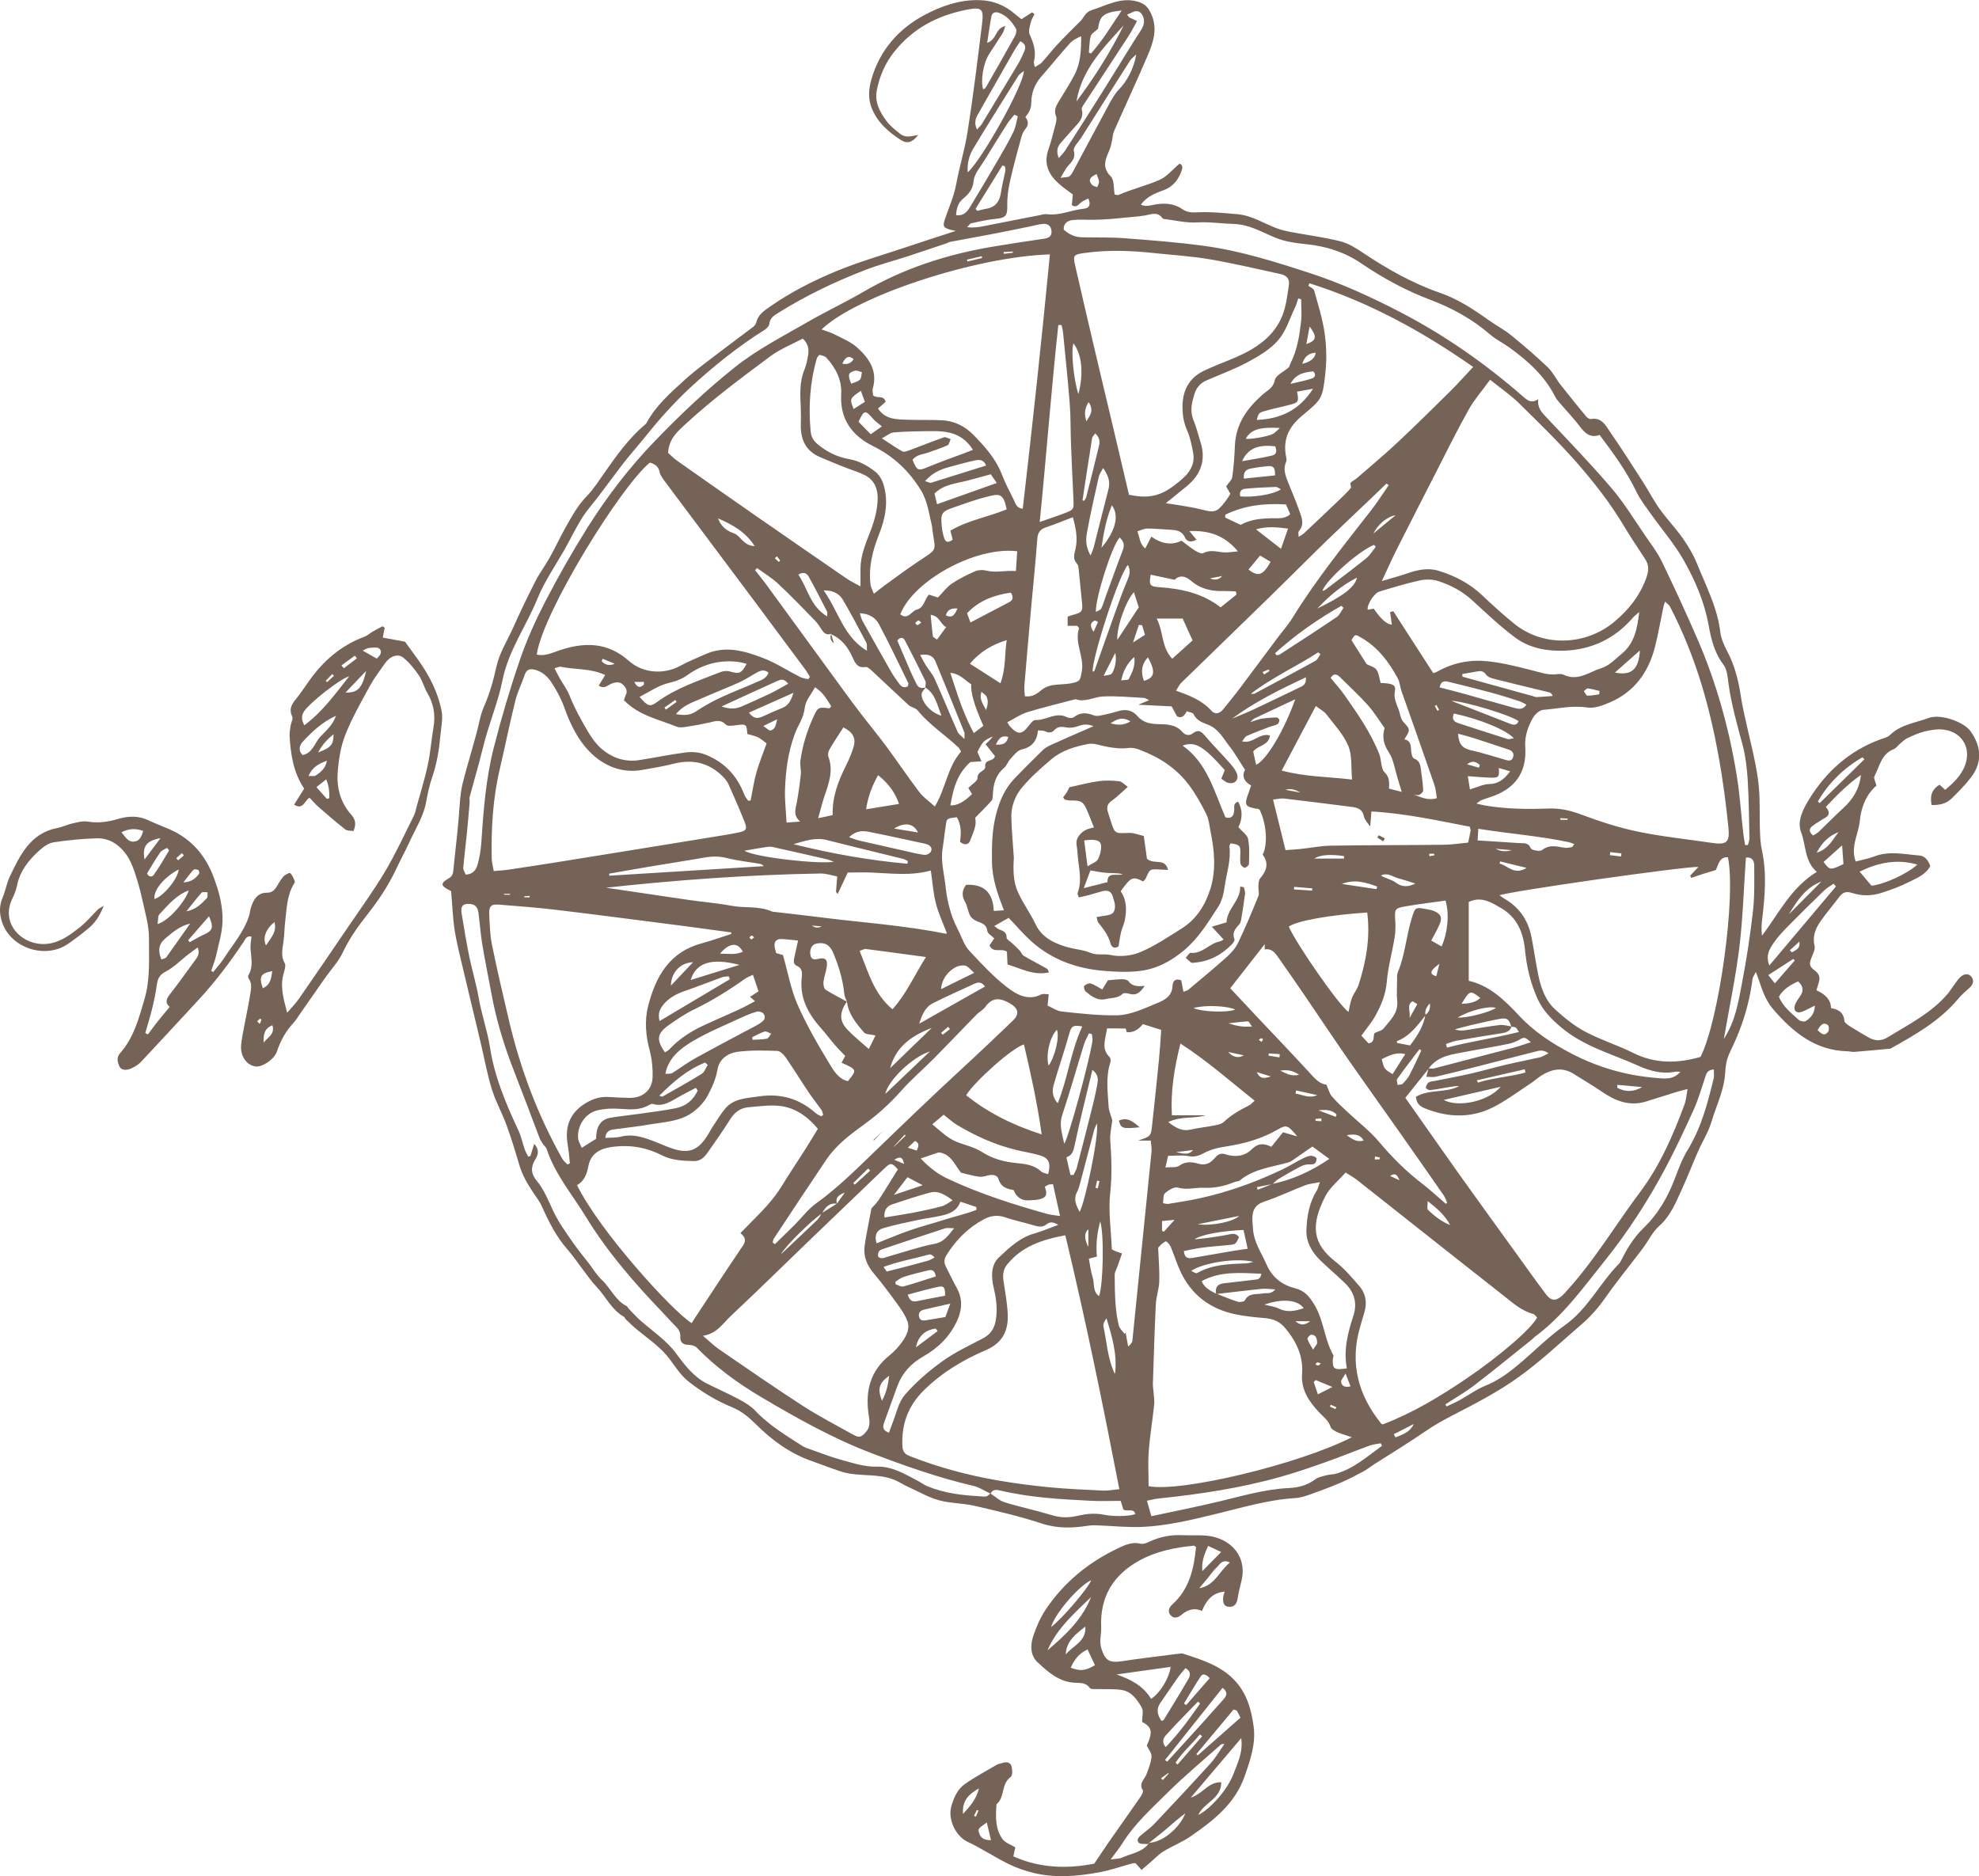 <?xml version="1.0" encoding="UTF-8"?>
<svg id="Ebene_2" xmlns="http://www.w3.org/2000/svg" viewBox="0 0 263.7 250">
  <defs>
    <style>
      .cls-1 {
        fill: #766357;
      }
    </style>
  </defs>
  <g id="Ebene_1-2" data-name="Ebene_1">
    <g>
      <path class="cls-1" d="M60.09,118.75s-.15-.1-.28-.16c-1.07-.55-1.12-.9-.13-1.47.45-.26.67-.52.72-1.04.22-2.31.51-4.61.71-6.92.15-1.76.17-3.53.66-5.24.13-.44.22-.88.35-1.32.45-1.6.91-3.19,1.35-4.79.34-1.21.51-2.49,1.01-3.63.77-1.73,1.26-3.52,1.67-5.34.42-1.9,1.47-3.51,2.25-5.25.92-2.07,1.91-4.11,2.94-6.13.55-1.08,1.29-2.05,1.88-3.11.74-1.32,1.38-2.7,2.12-4.02.84-1.49,1.64-2.99,2.87-4.24.91-.93,1.61-2.07,2.37-3.14,1.6-2.28,3.21-4.54,5.35-6.35.08-.07.16-.13.21-.22,1.24-2.33,3.21-4.04,5.11-5.77,1.53-1.39,3.23-2.6,4.87-3.86,1.4-1.08,2.83-2.11,4.24-3.19.19-.14.36-.38.42-.61.25-1.04,1.05-1.55,1.85-2.11,2.76-1.92,5.74-3.44,8.82-4.71,2.99-1.24,6.12-2.13,9.19-3.16,2.15-.72,4.31-1.42,6.71-2.2-.36-.08-.48-.1-.6-.13-1.06-.27-1.16-.49-.83-1.46.52-1.53,1.2-3.04,1.49-4.62.43-2.33,1.14-4.6,1.51-6.93.76-4.8,1.34-9.62,1.94-14.44.26-2.08-.06-2.3-2.17-1.87-3.8.77-7.03,2.46-9.5,5.54-1.24,1.55-1.99,3.29-2.36,5.2-.3,1.56.42,2.88,1.3,4.07.5.68,1.22,1.22,1.89,1.76.25.2.64.3.96.3.44,0,.89-.13,1.37-.21-.76,1.01-1.46,1.23-2.35.65-1.67-1.09-3.15-2.38-3.88-4.33-.46-1.24-.36-2.49,0-3.73,1.1-3.88,3.63-6.73,7.05-8.56,2.22-1.19,4.71-2.08,7.4-1.99,1.83.06,3.34.69,4.69,1.86.26.23.54.43.85.68.51-.33.97-.62,1.43-.92.1.08.2.17.3.25-.17.37-.41.73-.5,1.13-.12.51-.33,1.14-.14,1.56.53,1.17.92,2.32.57,3.62-.04.17.06.37.12.74.38-.24.7-.37.91-.59.72-.78,1.36-1.63,2.09-2.41,1-1.07,2.04-2.1,3.08-3.13.49-.48.64-1.19,1.46-1.45,2.04-.63,3.94-1.82,6.25-1.12.89.27,1.32.76,1.69,1.55.95,2.01.3,3.88-.48,5.7-1.43,3.34-2.97,6.64-4.44,9.98-.18.4-.18.88-.28,1.32-.09.38-.16.77-.31,1.13-.49,1.21-1.13,2.32.15,3.58.49.49.37,1.6.52,2.42.22.03.39.11.51.06,1.79-.8,3.73-1.23,5.51-2.03.95-.42,1.67-1.34,2.61-2.13.34.05.47.39.32.84-.42,1.26-1.16,2.23-2.47,2.7-1.09.39-2.17.81-2.99,1.9.6.31,1.13.14,1.64.04,1.39-.28,2.71-.25,3.94.6.7.49,1.48.41,2.32.38,1.65-.06,3.31.13,4.96.26,1.91.16,3.51,1.23,5.25,1.88.61.23,1.26.38,1.9.5,2.19.41,4.41.69,6.56,1.23,1.05.26,2.05.88,2.96,1.49,3.25,2.18,6.63,4.1,10.33,5.38,2.38.82,4.44,2.18,6.46,3.62.98.7,2.07,1.26,3,2.02,1.69,1.37,3.34,2.79,4.91,4.29.68.65,1.1,1.56,1.69,2.31,1.12,1.43,2.27,2.84,3.42,4.24.15.18.45.37.63.34,1.43-.27,1.97.86,2.56,1.72,1.55,2.24,3.01,4.54,4.48,6.83.73,1.14,1.35,2.36,2.14,3.46.97,1.35,2.14,2.56,3.09,3.92.72,1.03,1.38,2.14,1.85,3.3,1.2,2.99,2.73,5.87,3.12,9.14.11.88.49,1.76.91,2.55,1.06,1.99,1.56,4.13,1.88,6.33.12.8.31,1.58.47,2.37.6,2.81,1.38,5.59,1.77,8.43.32,2.29.17,4.65.26,6.97.03.8.08,1.61.25,2.39.68,3.12.4,6.22.03,9.34-.08.68-.11,1.36-.01,2.1,2.25-3,3.89-6.43,7.3-8.51-1.65-1.42-1.42-3.52-2.09-5.27-.58-1.5.27-3.11,1.09-4.44,2.28-3.68,5.36-6.44,9.48-7.95.43-.16.94-.25,1.24-.55,1.46-1.44,3.45-1.65,5.23-2.31,1.54-.56,4.64.52,5.53,1.77,1.32,1.86,1.73,3.98.07,6.16-.76,1-1.66,1.9-2.56,2.79-.71.71-1.63.93-2.69.89-.23-1.17-.02-2.06,1.06-2.7.23.21.47.43.75.68,1.02-.85,1.92-1.71,2.48-2.88,1.16-2.43-.08-4.84-2.73-5.15-.83-.1-1.71.07-2.53.26-.78.19-1.53.54-2.26.88-.35.16-.64.46-.95.72-.3.25-.55.63-.89.76-1.65.65-1.86,2.3-2.55,3.6-.14.26.15.75.27,1.24-1.4,1.23-2.05,2.91-2.23,4.78-.17,1.72-1.25,3.35-.54,5.34.86-.23,1.69-.37,2.47-.67,2-.78,4.01-.29,6.01-.13.79.06,1.19.69,1.47,1.4-.62,1.16-1.8,1.61-2.86,2.14-1.17.59-2.42,1.05-3.68,1.45-1.28.41-2.62.42-3.9,0-.77-.25-1.23-.09-1.69.52-.82,1.09-1.71,2.13-2.5,3.25-.68.97-1.1,2.02-.8,3.29.1.42-.16.96-.34,1.4-.41,1.01-.42,1.28.43,1.93.54.41.65.86.5,1.45-.1.38-.23.76-.34,1.13q1.94.85,1.94,2.38c.94.15,1.69.54,1.78,1.68.02.25.41.53.68.7.85.54,1.71,1.04,2.58,1.54.81.47,1.66.48,2.45,0,2.84-1.74,5.87-3.24,8.08-5.85.29-.34.52-.73.78-1.08.29-.39.54-.82.89-1.13.45-.41,1.05-.57,1.48-.03.39.5.22,1.04-.27,1.47-.53.47-1.07.94-1.52,1.48-2.46,2.95-5.73,4.78-9.01,6.62-1.6.15-3.2.3-4.81.43-.3.02-.6-.07-.91-.08-4.31-.1-7.27-2.55-9.91-5.61-1.03-1.19-1.47-2.63-1.96-4.05-.08-.22-.16-.44-.34-.92-.22.46-.41.69-.44.93-.31,2.42-.91,4.75-1.8,7.03-.39.99-.83,1.93-1.28,2.89-.36.76-.52,1.65-.56,2.5-.12,2.38-1.2,4.49-1.86,6.7-.4,1.33-1.18,2.55-1.75,3.84-.75,1.7-1.41,3.43-2.18,5.11-.8,1.73-1.49,3.5-3,4.85-.91.81-1.47,2.02-2.22,3.02-1.64,2.17-3.37,4.28-4.93,6.5-.94,1.34-1.98,2.55-3.21,3.6-2.76,2.37-5.41,4.89-8.36,7.01-2.66,1.91-5.59,3.45-8.51,4.95-1.4.72-2.74,1.46-4.03,2.35-2.16,1.49-4.41,2.85-6.63,4.27-.55.36-1.07.77-1.65,1.08-.98.52-1.97,1.03-2.99,1.47-1.3.55-2.62,1.05-3.95,1.52-.66.23-1.36.46-2.05.5-3.67.22-7.16,1.3-10.7,2.15-3.19.77-6.4,1.55-9.7,1.69-1.92.08-3.84-.13-5.77-.2-.45-.02-.9-.04-1.34.03-2.11.33-4.15.41-6.26-.29-2.92-.96-5.93-1.66-8.92-2.35-1.56-.36-3.21-.32-4.75-.74-1.34-.36-2.59-1.09-3.87-1.67-.46-.21-.9-.44-1.34-.69-2.06-1.2-4.39-.84-6.6-1.18-.58-.09-1.16-.25-1.73-.45-1.15-.39-2.28-.84-3.43-1.24-2.88-1-5.29-2.77-7.41-4.88-.96-.96-1.95-1.78-3.17-2.28-2.13-.87-4.08-2.05-5.86-3.46-.96-.76-1.68-1.87-2.42-2.88-1.19-1.62-2.83-2.71-4.35-3.96-.54-.44-1.04-.93-1.55-1.41-.11-.1-.15-.29-.27-.36-1.65-.93-2.39-2.68-3.63-3.98-.63-.65-1.15-1.41-1.7-2.13-.74-.96-1.41-1.98-2.21-2.89-1.49-1.7-2.47-3.67-3.38-5.7-.3-.68-.78-1.28-1.19-1.9-.75-1.13-1.42-2.28-1.81-3.6-.53-1.79-1.07-3.58-1.71-5.33-.59-1.61-1.44-3.13-1.95-4.76-.6-1.92-.96-3.92-1.42-5.88-.25-1.07-.5-2.15-.76-3.22-.54-2.26-1.09-4.51-1.62-6.78-.41-1.77-.88-3.53-1.16-5.32-.26-1.67-.31-3.37-.48-5.27ZM111.54,160.41c-1.06-.17-1.58.48-2.01,1.29-1.35.87-4.91,4.36-5.46,5.43,1.71-1.62,3.3-3.09,4.86-4.6.24-.23.38-.58.56-.87.4-.25.8-.51,1.21-.76.28-.17.56-.33.82-.51.35-.49.7-.98,1.05-1.47-.74.27-1.32.63-1.03,1.5ZM189.97,135.28c-1.1,1.35-2.1,2.8-3.82,3.45-.02,0,0,.09,0,.25.59.11,1.19.22,1.74.33,1.23-1.6,1.83-2.8,2.04-4.07.54-.39.69-.92.59-1.54-.37.46-.74.92-.55,1.58ZM201.39,136.81c-.34-1.03-.56-1.21-1.58-1.03-1.24.22-2.46.52-3.69.8-.76.17-1.5.38-2.25.58.53.21,1.01.18,1.48.11,1.49-.23,2.98-.5,4.48-.68.51-.06,1.06.12,1.59.19-.22.69-.77.82-1.41.92-2,.3-3.99.64-5.98.99-.46.08-.9.29-1.35.43.04.16.08.32.13.48,3.12-.83,6.32-1.26,9.58-2.08-.2-.3-.28-.5-.42-.59-.15-.1-.38-.08-.57-.12ZM123.35,91.59c-.19.29-.51.56-.54.87-.1,1.02,1.25,2.56,2.64,2.91-.58-1.44-.8-2.89-2.14-3.75,0-.3.1-.65-.01-.89-.88-1.8-1.78-3.59-2.71-5.37-.22-.41-.59-.55-1.02,0,.57,1.34,1.15,2.72,1.75,4.1.24.56.53,1.09.78,1.64.26.58.7.67,1.25.5ZM162.1,172.4c.94.36,1.87.76,2.82,1.06.29.09.86,0,.95-.17.55-1.07,1.56-.76,2.41-.93.48-.1,1.07.15,1.66-.54-.79-.04-1.34-.13-1.87-.07-2.01.21-4.01.46-6.02.69-.16-.86.15-1.35,1.06-1.44,1.35-.14,2.7-.32,4.06-.47.39-.04.79-.05.9-.8-2.76-.1-5.42-.39-7.96.99.43.97,1.23,1.3,1.98,1.69ZM112.85,133.47c-1.03,1.49-1.03,2.59.12,3.79.82.85,1.76,1.6,2.8,2.53.36-.73.62-1.27.89-1.81-.65-.16-1.28-.11-1.53-.4-1.04-1.2-2.07-2.44-2.28-4.11-.12-.32-.3-.64-.34-.97-.19-1.93-.74-3.76-1.49-5.54-.45-1.06-1.13-1.45-2.25-1.22-.59.12-.95.83-.77,1.58.14.6.53.57,1.06.45.89-.21,1.23.09,1.12.97-.09.7-.36,1.37-.45,2.07-.04.35.04.91.27,1.06.91.6,1.91,1.08,2.86,1.61ZM169.55,157.77c2.69-.58,5.15-1.68,7.58-3.34-.83-.61-1.5-1.1-2.25-1.65-.95.66-1.81,1.26-2.67,1.85-.16.11-.35.22-.54.27-2.21.63-4.58.84-6.45,2.39-.18.15-.49.13-.72.22-1.32.54-2.65.84-4.13.77-1.13-.05-2.24.33-3.43-.03-.47-.14-1.25.35-1.71.75-.27.23-.18.87-.26,1.33.36.06.51.12.65.1.75-.11,1.49-.24,2.24-.37,4.58-.77,8.92-2.27,13.09-4.26.91-.44,1.76-1,2.68-1.44.57-.27,1.2-.6,1.81-.03-.03.58-.2.88-.83.83-.41-.03-.87.06-1.24.25-1.04.53-2.04,1.12-3.04,1.71-.28.17-.5.44-.75.66-.7.14-1.4.27-2.1.41.03.12.07.24.1.36.66-.26,1.32-.53,1.97-.79ZM110.76,84.45c-.59.22-.96-.05-1.26-.53-.27-.42-.55-.85-.89-1.21-1.62-1.66-3.22-3.33-4.91-4.91-.85-.8-1.87-1.41-2.82-2.1-.09.09-.18.19-.27.28.48.61.98,1.21,1.44,1.84,3.58,4.89,7.14,9.79,10.72,14.69.69.94,1.38,1.87,2.09,2.79,1.06,1.38,2.17,2.72,3.21,4.12,1.49,2.02,2.9,4.11,4.42,6.12.52.69,1.28,1.2,2.07,1.93,1.45-2.34,1.67-5.26,3.5-7.31-.17-.28-.22-.44-.33-.54-1.78-1.69-3.88-3.02-5.45-4.95-.28-.35-.89-.42-1.24-.74-1.67-1.53-3.3-3.1-4.96-4.64-.21-.19-.53-.45-.75-.41-1.11.2-1.42-.61-1.75-1.33-.61-1.33-1.45-2.43-2.83-3.04-.02.01-.02-.02,0-.08ZM132.01,199.05c-.78-.36-1.52-.87-2.34-1.06-4.6-1.06-9.04-2.64-13.44-4.31-5.23-1.98-10.09-4.72-14.87-7.55-3.07-1.82-6-3.96-8.53-6.56-.23-.24-.69-.35-1.05-.36-.77,0-1.18-.33-1.13-1.08.04-.64-.26-1.04-.67-1.45-.58-.57-1.11-1.18-1.67-1.77-3.79-3.95-7.38-8.08-10.24-12.76-1.8-2.96-4.11-5.64-5.22-9.02-.09-.27-.37-.48-.53-.73-.16-.25-.33-.51-.44-.79-.58-1.5-1.13-3-1.7-4.5-.72-1.89-1.47-3.76-2.17-5.65-1.09-2.95-1.96-5.96-2.53-9.06-.4-2.19-.85-4.36-1.22-6.56-.23-1.4-.32-2.82-.51-4.22-.12-.87-.57-1.21-1.45-1.17-.93.04-.87.73-.78,1.32.31,1.92.63,3.84,1.02,5.75.38,1.83.93,3.63,1.25,5.47.39,2.24,1.16,4.37,1.51,6.64.59,3.85,2.12,7.46,3.77,10.99.38.81.56,1.72.86,2.57.11.33.31.63.46.94.1-.02.2-.05.29-.08.16-.51.31-1.02.5-1.63.72.8.54,1.47.14,2.1-.62.98-.58,1.89.17,2.79,1.06,1.26,1.61,2.78,2.31,4.24.68,1.4,1.61,2.67,2.49,3.96.66.96,1.41,1.85,2.12,2.77.59.76,1.08,1.62,1.77,2.26,1.18,1.1,1.79,2.72,3.3,3.5.12.06.18.24.29.35.52.53,1.02,1.1,1.58,1.59,1.62,1.43,3.45,2.62,4.77,4.41,1.13,1.54,2.32,3.1,4.1,3.99,1.44.72,2.92,1.37,4.35,2.14.74.4,1.5.87,2.08,1.48,1.83,1.94,4.09,3.28,6.29,4.7.29.19.64.29.97.41,1.38.48,2.74,1.03,4.14,1.41,1.56.42,3.16.97,4.73.92,2.09-.06,3.66.93,5.35,1.8.53.27,1.01.65,1.56.86,2.13.85,4.37,1.15,6.64,1.27.35.02.72.09,1.06.04.21-.03.39-.26.58-.4.63.41,1.21.97,1.9,1.18,2.07.64,4.2,1.08,6.27,1.71.96.29,1.88.36,2.84.21.7-.11,1.39-.32,2.09-.37.68-.05,1.39-.03,2.06.11,1.07.23,3.22.25,4.16-.09-.27-.88-1.08-.24-1.61-.62-.09-.28-.2-.65-.35-1.14-1.33,0-2.65.06-3.96-.01-4.05-.2-8.1-.43-12.07-1.36-.48-.11-1.03-.23-1.31.41ZM190.37,142.4c-1.02,1.28-2.05,2.57-3.11,3.89,2.5,3.55,4.93,7.03,7.39,10.49,2.47,3.46,4.97,6.9,7.46,10.35,1.3,1.8,2.58,3.61,3.92,5.38.67.88,1.32.88,2.14.13.3-.27.56-.59.83-.89,3.59-4,6.33-8.62,9.54-12.9,2.66-3.55,4.41-7.59,5.94-11.73.2-.55.23-1.17.38-2-.67.18-1.14.28-1.59.43-1.3.4-2.6.81-3.89,1.22-2.25.71-4.16-.07-5.99-1.33-1.21-.83-2.48-1.57-3.72-2.35-1.48-.93-2.9-.63-4.28.23-.43.27-.8.62-1.22.9-1.56,1.04-3.07,2.15-4.7,3.06-3.13,1.76-6.37,1.73-9.66.39-.68-.28-1.07-.68-1.14-1.52,1.79-1.06,3.99-.45,5.77-1.43-.46-.01-.9.07-1.35.14-.85.14-1.69.31-2.54.41-.18.02-.58-.23-.56-.32.03-.25.17-.56.36-.7.24-.16.58-.16.88-.22,1.54-.31,3.09-.59,4.62-.94,1.63-.37,3.24-.84,4.86-1.22,1.48-.35,2.97-.63,4.46-.97.35-.08.66-.3,1.18-.54-.78-.57-1.36-.33-1.92-.19-2.65.68-5.3,1.37-7.95,2.04-1.72.44-3.44.87-5.16,1.27-.36.08-.76.01-1.26.01.11-.47.19-.8.28-1.12.25,0,.52.07.75,0,3.53-.91,7.06-1.83,10.59-2.76.71-.19,1.4-.44,2.31-.73-.55-.43-.77-.79-1.34-.44-.5.3-1.08.55-1.65.66-1.84.38-3.69.67-5.53,1.03-1.87.36-3.84.5-5.1,2.25ZM198.55,50.61c-1.06,1.46-2.08,2.61-2.82,3.92-1.56,2.78-2.97,5.64-4.42,8.48-1.73,3.38-3.46,6.76-5.17,10.15-.65,1.28-1.23,2.6-2.01,4.27,1.36-.41,2.37-.67,3.35-1.01,1.37-.48,2.76-.79,4.17-.37,2.2.66,4.21,1.71,5.9,3.32,1.35,1.29,2.75,2.55,4.2,3.73,3.89,3.16,9.53,2.93,13.33-.22,1.9-1.58,3.38-3.42,4.26-5.79.37-1.01.43-1.77-.16-2.65-.98-1.47-1.95-2.95-2.86-4.46-1.8-3-3.96-5.76-6.25-8.37-2.43-2.76-5.08-5.34-7.71-7.92-1.1-1.08-2.41-1.96-3.8-3.08ZM141.95,164.61c-3.14.58-5.81,1.5-7.75,3.89-.56.68-.6,1.45-.47,2.29.22,1.44.49,2.89.55,4.35.09,2.18-.68,3.81-2.91,4.77-3.02,1.29-5.84,2.97-8.24,5.33-2.15,2.11-3.04,4.58-2.88,7.52.04.71.36,1.04,1.02,1.29,3.74,1.47,7.6,2.51,11.55,3.2,2.29.4,4.6.7,6.92.93,2.42.23,4.84.34,7.27.45.64.03,1.28-.11,2.14-.19-2.2-11.35-4.48-22.52-7.2-33.84ZM199.79,119.29c.25.17.43.32.63.44,2.02,1.15,3.21,2.9,3.65,5.15.32,1.64.55,3.29.88,4.93.35,1.76.94,3.48,2.28,4.71,1.22,1.12,2.56,2.19,4.02,2.97,2.05,1.09,4.3,1.78,6.38,2.82,2.96,1.48,5.93,1.4,8.96.53,2.48-4.88,4.76-21.42,3.65-26.61-1.16-.04-1.23.96-1.61,1.71-.55.16-1.13.33-1.7.51-.53.17-1.05.35-1.57.53-.05-.1-.1-.2-.15-.29.36-.38.72-.76,1.11-1.17-1.96-.06-25.24,3.25-26.53,3.79ZM97.43,124.44c0-.06,0-.13.01-.19-2.45-.33-4.9-.67-7.36-.99-5.32-.68-10.65-1.38-15.98-2.02-2.51-.3-5.04-.49-7.56-.69-1.1-.09-1.39.18-1.35,1.29.06,1.36.1,2.75.37,4.08.67,3.31,1.45,6.6,2.22,9.9,1.52,6.52,3.85,12.74,7.14,18.58.17.3.46.52.7.78.1-.05.2-.11.31-.16-.04-.44-.07-.87-.12-1.31-.08-.7-.23-1.4-.27-2.1-.1-1.85.61-3.33,2.16-4.39,1.03-.7,2.14-1.13,3.42-1.04.91.06,1.82.1,2.73.12,1.78.04,3.06-1.03,3.11-2.79.03-1.15-.08-2.34-.37-3.44-.53-2-.74-3.97-.23-5.99,1.01-3.99,2.86-7.24,7.19-8.39,1.31-.35,2.58-.82,3.87-1.23ZM150.44,65.93c2.34.5,3.95.23,5.63-.96.66-.47,1.31-.97,1.87-1.54.81-.83,1.27-1.86,1.06-3.03-.19-1.03-.4-2.09-.82-3.05-.48-1.1-.64-2.18-.61-3.37.06-2.14,1-3.69,2.9-4.6,1.41-.67,2.89-1.19,4.32-1.82,2.59-1.15,4.93-2.69,6.05-5.42.53-1.28.69-2.73.9-4.13.12-.85-.26-1.31-1.15-1.5-3.11-.68-6.22-1.41-9.35-1.95-2.44-.42-4.92-.57-7.39-.83-3.13-.34-6.26-.46-9.39-.01-1.36.19-1.51.3-1.21,1.59.86,3.8,1.75,7.59,2.64,11.38.77,3.3,1.57,6.6,2.35,9.9.73,3.1,1.46,6.2,2.2,9.35ZM116.99,54.43c.95,1.46,2.42,1.45,3.83,1.5,1.56.06,3.13,0,4.69.07,1.63.08,3.05.78,4.18,1.93,1.52,1.55,2.98,3.16,3.79,5.25.45,1.18,1.05,2.3,1.61,3.43.23.46.31,1.08,1.19,1.19,1.32-11.33,2.53-22.6,3.62-33.9-9.84.29-25.86,5.55-30.42,10,.61.23,1.2.38,1.73.66,1.02.53,2.15.98,2.99,1.73,1.59,1.42,2.77,3.12,2.1,5.48-.09.31.03.67.05.92.53.47,1.39-.11,1.66.85-.3.26-.62.55-1.02.9ZM196.74,107.08c.52.12.84.21,1.16.26,2.81.48,5.65.5,8.49.4,1.49-.05,2.86.26,4.28.79,2.45.92,4.98,1.75,7.54,2.28,3.27.68,6.6,1.02,9.91,1.51,1.97.29,2.39-.09,2.19-2.05-.65-6.4-1.68-12.73-3.53-18.89-1.09-3.63-2.51-7.16-4.25-10.54-.12-.23-.37-.38-.66-.67-.11.35-.19.53-.22.71-.38,1.78-.68,3.58-1.13,5.34-.86,3.36-2.73,5.97-5.99,7.37-.95.41-2.08.84-3.04.69-2-.31-3.91.16-5.85.31-.49.04-1.09.57-1.36,1.04-.69,1.19-1.14,2.5-1.04,3.9.23,3.51-1.44,5.65-4.7,6.7-.39.12-.77.25-1.15.4-.17.07-.31.21-.64.44ZM135.1,114.24c-.11,1.67-.1,3.21.53,4.62.67,1.5,1.66,2.82,2.37,4.33.87,1.83,2.7,2.64,4.61,3.12.88.22,1.82.28,2.64.64.9.4,1.82.11,2.73.31,1.25.27,2.79.12,3.98-.39,1.94-.82,3.72-2.03,5.51-3.15,1.97-1.24,3.15-3.14,3.82-5.3.78-2.53.53-5.13,0-7.69-.15-.74-.2-1.54-.53-2.2-.65-1.3-1.34-2.57-2.21-3.76-1.71-2.35-3.98-3.82-6.62-4.83-.46-.18-1-.33-1.48-.27-1.5.19-2.92-.13-4.34-.48-.38-.09-.8-.12-1.18-.04-1.74.35-3.45.85-4.83,2.02-1.37,1.17-2.76,2.38-3.91,3.76-.89,1.07-1.46,2.46-1.43,3.91.04,1.85.22,3.69.33,5.4ZM107.71,90.51c.07-.11.14-.21.21-.32-.18-.29-.34-.59-.54-.87-2.1-2.84-4.21-5.67-6.32-8.5-4.17-5.58-8.35-11.15-12.52-16.74-.27-.36-.56-.76-.65-1.19-.16-.78-.67-1.06-1.29-1.25-3.84,3.12-14.29,19.95-15.08,25.59,1.05.23,1.98-.21,2.92-.53,3.35-1.16,6.49-1.18,9.36,1.37,1.91,1.69,4.7,1.81,6.79.68,1.1-.6,2.27-1.07,3.42-1.58,2.63-1.18,5.18-.44,7.64.5,1.73.66,3.32,1.71,4.98,2.55.33.17.73.2,1.1.29ZM180.17,191.53c-.85-.29-1.43-.44-1.97-.68-.34-.16-.8-.4-.9-.7-.28-.89-.99-1.37-1.57-1.99-1.33-1.44-2.39-2.96-2.23-5.11.18-2.35-.78-4.33-2.27-6.1-.7-.84-1.57-1.21-2.64-1.3-1.31-.11-2.63-.24-3.91-.5-3.38-.69-5.9-2.55-7.38-5.7-.51-1.09-.86-2.26-1.33-3.37-.12-.28-.54-.7-.64-.66-.37.17-.69.48-.96.79-.1.11-.02.39-.02.59.05,1.34.17,2.68.12,4.01-.04,1-.41,1.99-.46,2.99-.17,3.54-.27,7.07-.39,10.61-.01.4.07.8.1,1.2.03.54.13,1.08.07,1.61-.22,2.06-.57,4.11-.72,6.17-.12,1.55-.02,3.11-.02,4.65,4.25.86,20.08-2.92,27.12-6.54ZM179.29,156.25c-.96,1.1-2.09,1.99-2.69,3.15-2.01,3.92-1.7,6.34,1.36,8.73,1.18.92,2.18,2.1,3.17,3.25.89,1.03,1.06,2.27.65,3.57-.2.63-.37,1.26-.55,1.89-1.4,4.8-.27,9.05,2.82,12.87.05.07.18.08.23.09,3.98-1.52,7.56-3.69,11.04-6.04,4.34-2.93,8.7-6.65,9.5-8.2-.17-.15-.32-.41-.53-.47-1.56-.42-2.72-1.47-3.93-2.43-3.27-2.56-6.52-5.14-9.78-7.71-3.26-2.57-6.5-5.15-9.77-7.72-.43-.34-.91-.6-1.52-.99ZM65.8,116.07c.81-.07,1.41-.1,2-.19,2-.3,4-.6,6-.92,6.8-1.09,13.59-2.19,20.39-3.3,1.4-.23,2.8-.44,4.19-.72,1.07-.21,1.22-.47.82-1.46-.67-1.68-1.4-3.35-2.14-5-.18-.4-.5-.76-.81-1.07-1.82-1.78-3.97-2.27-6.44-1.65-1.42.36-2.87.6-4.31.85-2.35.4-4.52-.35-6.23-1.79-2.02-1.7-3.21-4.09-4.1-6.6-.42-1.17-1.03-2.29-1.72-3.33-.49-.74-1.19-1.37-2.12-1.63-.68-.19-1.17-.09-1.42.68-.38,1.15-.95,2.25-1.24,3.42-.75,3.03-1.37,6.1-2.08,9.14-.92,3.92-1.15,7.89-1.07,11.9.01.49.16.98.27,1.67ZM92.17,176.3c.14-.22.25-.4.36-.57,2.15-3.25,4.27-6.51,6.46-9.73.48-.71.3-1.17-.33-1.68.5-.51.92-.95,1.34-1.37,1.54-1.54,3.07-3.08,4.21-4.97.97-1.6,2.03-3.15,3.03-4.73.59-.93,1.16-1.88,1.74-2.83-1.42-1.7-3.08-2.85-5.18-3.06-1.34-.13-2.73.07-4.09.19-1.08.09-1.84.69-2.42,1.61-.94,1.5-1.96,2.95-2.98,4.4-.44.63-.97,1.18-1.85,1.16-1.47-.03-2.93-.09-4.29-.78-2.13-1.09-4.37-1.44-6.78-1.08-1.6.24-2.7.98-2.99,2.54-.21,1.09-.56,1.99-1.51,2.53,3.03,6.17,12.78,16.85,15.27,18.38ZM93.67,178c.85.72,1.45,1.32,2.13,1.79,3.67,2.52,7.33,5.06,11.07,7.48,2.21,1.43,4.55,2.65,6.86,3.93.79.44,1.08.29,1.68-.41.66-.77.42-1.61.31-2.46-.42-3.07.29-5.71,2.82-7.73.66-.53,1.26-1.19,1.74-1.89.54-.79,1-1.72.62-2.69-.3-.78-.79-1.5-1.28-2.18-1.01-1.39-2.03-2.78-3.14-4.09-.88-1.04-1.41-2.16-1.29-3.51.1-1.05.35-2.09.53-3.13.12-.66.25-1.32.4-2.09.24-.27.65-.65.96-1.11.87-1.33,1.69-2.69,2.56-4.08-.84-.94-.97-.93-1.88-.05-3.32,3.2-6.66,6.38-9.98,9.58-3.47,3.34-6.9,6.72-10.41,10.01-1.04.97-1.81,2.33-3.7,2.63ZM133.8,121.36c-.86-2.19-1.59-4.22-1.62-6.5-.03-2.13,0-4.19.53-6.28.47-1.86,1.19-3.51,2.51-4.88,1.23-1.27,2.48-2.53,3.75-3.76.32-.31.74-.53,1.15-.71,1.81-.82,3.64-1.61,5.59-2.46-.75-.29-1.33-.28-1.98-.03-.49.19-1.08.29-1.59.2-.65-.12-1.19-.17-1.66.36-.36.4-.78.36-1.24.14-.25-.11-.56-.07-.93-.11-.13,1.44-.82,2.24-2.22,2.56-.55.13-1,.77-1.44,1.23-.34.36-.51.9-.87,1.22-1.11.94-1.42,2.16-1.48,3.52-.01.29-.02.66-.19.85-.69.78-1.44,1.51-2.18,2.27.28,1.11-.34,2.1-.69,3.1-.17.49-.79.59-1.32.08.17-1.11.18-2.23-.42-3.26-1.23.15-1.33.18-1.43.8-.18,1.1-.28,2.2-.46,3.3-.3,1.79.23,3.51.4,5.26.11,1.14.37,2.28.7,3.38.27.91.71,1.78,1.13,2.65.39.82.7,1.74,1.3,2.38,1.62,1.74,3.25,3.51,5.12,4.94,1.21.93,2.76,1.8,4.5.9.22-.12.56-.02.98-.02-.05.53-.1.96-.15,1.51.59.26,1.22.72,1.88.79,2.41.26,4.84.54,7.26.51,1.9-.02,3.68-.9,5.44-1.62,1.08-.44,2-.94,2.07-2.31.03-.63.37-1.05,1.16-.73.09.47.18.95.29,1.52.26-.11.52-.15.69-.3,1.71-1.43,3.42-2.85,5.08-4.33.59-.53,1.17-1.18,1.51-1.89.98-2.04,1.86-4.14,2.71-6.24.15-.37-.03-.86,0-1.3.03-.36.03-.82.24-1.06.88-1.02,1.17-2.05.33-3.15.72-1.41.5-4.19-.42-6.01-.09-.04-.18-.09-.28-.11-.1-.02-.2-.01-.3-.03-1.29-.26-1.43-.52-1-1.75.15-.42.29-.84.46-1.32-1.02-.56-1.24-1.34-.81-2.08-.77-1.18-1.35-2.24-2.1-3.18-.8-1.01-1.4-2.23-2.72-2.79-.77-.32-1.62-.54-2.03-1.45-.1-.22-.61-.27-.92-.39-.31.61-.65.99-1.29.68-.28-.52-.54-.99-.72-1.33-1.56-.08-2.94-.15-4.44-.22.49-.2.88-.37,1.44-.61-.35-.16-.52-.29-.7-.3-1.82-.09-3.65-.28-5.46-.19-1.21.06-2.36.82-3.64.36-2.15.57-4.31,1.08-6.43,1.73-.92.29-1.76.88-2.67,1.35.2.31.26.45.36.55,1.06,1.14,1.56,1.11,2.49-.07.24-.31.59-.79.87-.78,1.44.08,2.76-1.16,4.27-.36.23.12.68.13.87-.02.87-.66,1.69-.63,2.68-.24.46.18,1.1-.04,1.64-.15.6-.11,1.18-.3,1.76-.46.91-.24,1.75-.05,2.36.66.73.85,1.61,1.08,2.69,1.11,1.19.03,2.45,0,3.36,1.07.36.42.91.52,1.38.16.82-.63,1.22-.14,1.73.46.98,1.15,2.05,2.22,3.05,3.35.4.45.81.92,1.05,1.46.38.88-.2,1.55-1.13,1.33-.31-.07-.58-.34-.91-.55.17-.44.32-.8.46-1.15-2.87-3.24-3.98-3.87-5.62-3.26,3.3,2.33,4.21,6.11,5.71,9.56.81.23,1.11-.2,1.17-.92.04-.42-.19-.94.52-1.17.66,1.18.55,2.35.04,3.39.51.6,1.19,1.04,1.29,1.59.21,1.08.14,2.21.11,3.32,0,.19-.39.52-.57.5-.21-.02-.53-.33-.56-.55-.08-.49-.01-1-.01-1.5,0-.91-.15-1.04-1.3-1.2-.05.13-.17.27-.16.4.23,1.83-.38,3.56-.63,5.33-.13.94-.36,1.95-.86,2.72-1.34,2.06-2.61,4.17-4.55,5.8-1.8,1.5-3.71,2.53-6.09,2.78-1.53.16-3.02.09-4.53-.03-3.67-.3-7.02-1.48-9.79-3.99-1.04-.95-1.96-2.04-2.96-3.08-.7.4-1.24.7-1.93,1.09.34.24.48.38.64.45.54.2,1.04.35,1.01,1.12,0,.21.44.45.68.67.36.34.72.66,1.06,1.02.2.21.3.56.53.7,1.03.61,2.09,1.15,3.13,1.74.1.05.12.23.24.48-2.1.46-3.76-.56-5.52-1.05-.03-.71-.06-1.25-.08-1.72-.75-.51-1.78.27-2.32-.82.22-.32.45-.68.63-.95-.36-.36-.88-.64-.92-.97-.1-.85-.65-1.03-1.29-1.27-.38-.14-.81-.43-.99-.77-.31-.55-.35-1.25-.66-1.79-.5-.87-.45-1.61.12-2.33,2.42-.13,3.59,1.09,3.68,3.48.53-.03.9-.06,1.4-.09ZM89,60.32c.3.27.76.75,1.29,1.12,3.51,2.48,7.04,4.94,10.57,7.4,3.99,2.77,7.99,5.53,11.99,8.28.52.35,1.09.62,1.81,1.02,0-.96,0-1.65,0-2.34,0-1.76.68-3.35,1.3-4.95.55-1.42.96-2.88.99-4.41.02-1.37-.48-2.5-1.73-3.13-.85-.43-1.79-.69-2.68-1.05-1.12-.45-2.24-.89-3.35-1.38-1.92-.85-2.55-2.45-2.48-4.44.02-.71.02-1.42-.01-2.13-.08-1.72-.19-3.43.5-5.08.25-.6.37-1.27.48-1.91.13-.77.03-1.5-.71-2.2-1.47.78-3.05,1.4-4.36,2.38-3.89,2.9-7.79,5.79-11.36,9.1-1.05.97-2.1,1.88-2.23,3.73ZM174.48,37.74c-.04.12-.09.23-.13.35.26.2.69.36.76.62.52,1.87,1.12,3.75,1.39,5.66.25,1.73.3,3.53.11,5.27-.38,3.56-.47,3.56-3.18,5.82-1.68,1.4-2.51,3.12-2.07,5.34.05.24.11.53.02.73-.45.99-.08,1.88.27,2.78.46,1.18.99,2.33,1.4,3.53.33.96.88,1.97,0,2.97-.09.11-.01.36-.01.73.34-.23.56-.33.73-.49,1.59-1.49,3.17-2.99,4.74-4.49.51-.49,1.03-.98,1.48-1.53.11-.13-.13-.55-.03-.68.21-.26.58-.4.84-.63,1.83-1.59,3.69-3.14,5.46-4.8,2.36-2.21,4.66-4.49,6.96-6.76,1.03-1.02,1.99-2.11,3.08-3.26-6.88-4.82-14-8.68-21.82-11.15ZM204.96,53.17c-.13,1.25.53,1.84,1.17,2.52,2.91,3.09,5.87,6.15,8.62,9.38,1.67,1.95,3.01,4.18,4.47,6.3.77,1.12,1.61,2.21,2.2,3.42,1.65,3.41,3.23,6.84,4.74,10.31,2.53,5.83,4.23,11.92,5.25,18.19.42,2.54.58,5.12.87,7.68.06.55.17,1.1.26,1.64.12,0,.25,0,.37-.01.07-.31.2-.61.2-.92-.06-2.58-.07-5.17-.23-7.74-.1-1.56-.28-3.15-.68-4.66-.72-2.69-1.48-5.35-1.87-8.11-.12-.89-.18-1.95-.69-2.61-1.23-1.62-1.65-3.48-1.99-5.36-.57-3.09-1.81-5.92-3.33-8.6-1.22-2.14-2.87-4.04-4.3-6.06-.7-.99-1.47-1.96-1.99-3.05-1.29-2.7-3.05-5.08-4.88-7.53-1.25.45-1.97-.24-2.66-1.16-.76-1.01-1.64-1.92-2.46-2.88-.29-.35-.62-.68-.82-1.08-1.39-2.75-3.6-4.73-6.04-6.5-.85-.62-1.82-1.08-2.61-1.76-2.37-2.06-5.07-3.53-7.97-4.63-3.29-1.24-6.34-2.9-9.23-4.87-2.19-1.49-4.61-2.25-7.2-2.53-1.46-.15-2.89-.32-4.28-.9-1.75-.73-3.42-1.73-5.41-1.8-1.66-.05-3.29-.31-4.97-.21-1.48.09-2.98-.3-4.47-.47-.04,0-.1-.05-.12-.08-.65-.92-1.49-.53-2.33-.38-.84.15-1.71.19-2.56.28-.7.07-1.4.15-2.11.2-.75.05-1.49.09-2.24.1-.91.02-1.82-.07-2.72.03-.68.07-1.26.43-1.21,1.28q1.08.99,2.4,1.02c1.92.04,3.85-.02,5.77.13,3.54.27,7.08.54,10.59,1.02,4.83.66,9.47,2.13,14.1,3.64,4.16,1.36,8.11,3.17,11.98,5.18,5.96,3.09,11.42,6.92,16.47,11.34.58.5,1.09.84,1.96.24ZM62.02,116.55c1.08-.05,1.45-.71,1.63-1.38.25-.92.41-1.87.48-2.82.28-4.3.61-8.6,1.68-12.78,1-3.91,2.15-7.8,3.46-11.62.91-2.66,2.08-5.26,3.37-7.76,1.72-3.32,3.57-6.57,5.55-9.74,2.63-4.19,5.63-8.12,9.08-11.69,3.37-3.5,6.9-6.84,10.71-9.87,2.95-2.34,6.29-4.05,9.53-5.92,2.49-1.44,5.11-2.67,7.6-4.12,5.33-3.1,11.07-4.95,17.11-5.97,2.3-.39,4.6-.73,6.9-1.07.65-.1,1.06-.34.99-1.06-.07-.68-.53-.98-1.16-.91-.55.05-1.09.21-1.63.32-1.59.32-3.17.66-4.76.96-1.98.38-3.97.73-5.95,1.11-.19.04-.37.16-.56.22-1.68.56-3.35,1.13-5.03,1.68-1.87.61-3.79,1.11-5.63,1.81-4.07,1.56-7.99,3.44-11.7,5.76-.57.35-1.1.69-1.18,1.47-.03.28-.34.6-.6.77-3.62,2.26-6.91,4.93-10.04,7.81-1.22,1.13-2.36,2.34-3.47,3.57-1.08,1.2-2.08,2.48-3.11,3.72-.74.89-1.5,1.76-2.21,2.67-1.14,1.48-2.24,2.99-3.37,4.48-.73.96-1.55,1.86-2.18,2.88-.88,1.41-1.59,2.93-2.43,4.38-1.21,2.1-2.58,4.1-3.5,6.36-1.48,3.63-3.84,6.86-4.64,10.82-.5,2.52-1.46,4.94-2.18,7.42-.35,1.21-.63,2.45-.96,3.66-.41,1.5-.84,3-1.24,4.5-.06.23.02.5,0,.74-.12,1.41-.24,2.82-.38,4.22-.15,1.5-.34,2.99-.47,4.48-.02.26.19.55.31.86ZM80.73,118.29c3.7.55,7.4,1.1,11.1,1.64,1.85.27,3.73.41,5.57.76,1.82.35,3.72,0,5.47.77.13.06.3.05.45.07,1.96.23,3.93.44,5.88.69,5.62.72,11.29,1.08,16.85,2.21.04,0,.08-.05.12-.07-.5-1.33-1.12-2.63-1.47-4-.35-1.38-.44-2.82-.67-4.36-2.69.75-5.31.37-7.92.27-1.1-.04-2.21,0-3.15,0-.51,1.08-.91,1.95-1.34,2.86-.12-.17-.22-.24-.22-.31.04-.65.1-1.29.16-2.03-.75-.14-1.49-.4-2.22-.39-9.56.16-19.09.85-28.64,1.9ZM147.51,137.03c-.18,1.42-.83,2.68.34,3.83.14.13.18.49.11.69-.64,1.94-.36,3.92-.24,5.88.04.65.34,1.29.49,1.83-.1.94-.33,1.83-.27,2.7.16,2.31.26,4.58,0,6.91-.28,2.47.11,5.02.21,7.61.12.06.29.17.47.24.22.09.45.16.89.31-.22.63-.41,1.17-.6,1.71-.13.37-.37.74-.38,1.12,0,1.31.02,2.62.12,3.93.07.95.2,1.91.43,2.84.1.4.49.74.75,1.1.06-.04.11-.08.17-.12.11.61.21,1.21.32,1.82.35-.26.55-.53.57-.8.86-8.4,1.71-16.8,2.55-25.2.04-.44-.06-.9-.1-1.44h-1.69c1.71-.57,1.71-.57,1.88-2.18.31-2.86.62-5.73.9-8.6.13-1.34.21-2.69.3-3.97-.87-.27-1.61-.51-2.45-.77-.54.7-1.28,1.19-2.16,1.06-.06-.23-.09-.47-.13-.47-.75-.02-1.51-.02-2.48-.02ZM218.45,81.54c-.28.25-.6.47-.85.75-2.41,2.81-5.5,4.28-9.17,4.42-2.31.08-4.62-.34-6.5-1.73-2.03-1.5-3.87-3.26-5.74-4.97-1.34-1.23-2.89-2.05-4.58-2.59-.74-.23-1.64-.25-2.4-.08-1.82.4-3.62.95-5.41,1.49-.72.22-1.7,1.82-1.55,2.42.27-.05.55-.1.8-.14q1.43,2.09,2.41,2.13c-.08-.56-.15-1.13-.23-1.68.25-.06.42-.12.44-.09,1.77,2.73,3.53,5.46,5.31,8.23.22-.08.42-.13.59-.23,2.05-1.16,4.29-1.59,6.58-1.36,1.95.19,3.88.68,5.79,1.16,1.18.29,2.3.74,3.55.57.29-.04.64-.04.9.09,1.88.89,3.4-.41,5-.9,1.01-.3,1.85-1.21,2.72-1.92,1.71-1.41,2.07-3.44,2.32-5.57ZM192.64,160.43c.06-.06.12-.11.19-.17-.15-.32-.25-.67-.45-.96-1.99-2.87-3.99-5.73-6-8.58-2.27-3.22-4.56-6.42-6.81-9.65-1.99-2.87-3.92-5.78-5.89-8.66-1.08-1.59-2.18-3.16-3.28-4.73-.45-.64-.89-1.33-1.88-1.16v-.7c-1.55,1.98-3.08,3.94-4.59,5.87,1.14,1.22,2.33,2.5,3.53,3.77,2.32,2.46,4.66,4.9,6.95,7.39.72.79,1.38,1.6,2.33,1.68.28.63.4,1.18.72,1.55.62.73,1.33,1.39,2.03,2.04,1.43,1.35,3.03,2.56,4.29,4.06,1.71,2.03,3.55,3.88,5.65,5.49,1.11.85,2.14,1.82,3.21,2.73ZM73.9,89.08c.26.49.45.88.66,1.26.44.78,1,1.52,1.33,2.34.67,1.69,1.54,3.27,2.46,4.82.49.81,1.06,1.63,1.77,2.25,1.42,1.23,3.13,1.83,5.04,1.54,2.09-.32,4.17-.77,6.27-1.03.82-.1,1.76-.02,2.52.28,2.53.98,4.27,2.8,5.23,5.36.11.29.34.53.51.8.11-.01.22-.02.33-.03.25-1.25.43-2.53.78-3.76.37-1.3.89-2.55,1.35-3.85-.43-.31-.77-.63-1.17-.82-.44-.21-.94-.29-1.4-.43-.09-1.3-.15-1.33-1.28-1.2-.53.06-1.31.23-1.58-.05-.75-.77-1.45-.44-2.23-.27-1.04.23-2.09.42-3.14.58-.39.06-.85.1-1.19-.04-2.4-.98-5.06-1.48-7.02-3.53.07-.2.13-.44.24-.65.28-.56.04-.99-.32-1.37-.45-.48-1.01-.39-1.55-.19-.52.19-.96.79-1.73.27.29-.47.55-.91.86-1.41-1.95-.92-4.01-.7-5.94-1.1-.21-.04-.46.11-.81.21ZM109.19,47.28c-.16.21-.3.32-.34.45-.93,3.2-1.14,6.46-.83,9.77.07.7.36,1.22.91,1.68,1.24,1.04,2.63,1.72,4.21,2,1.35.24,2.49.88,3.52,1.7.47.38.85,1,1.04,1.59.73,2.33.29,4.59-.59,6.79-.85,2.14-1.4,4.34-1.11,6.67.04.35.25.68.45,1.19.59-.46.97-.78,1.37-1.07,1.44-1.04,2.86-2.1,4.33-3.09,2.92-1.97,2.5-1.3,2.08-4.44-.02-.15-.01-.31-.05-.45-.4-1.61-.57-3.29-1.48-4.76-1.57-2.55-3.61-4.5-6.36-5.86-2.74-1.35-4.45-3.56-4.25-6.9.11-1.9-.72-3.53-2-4.91-.2-.22-.61-.25-.91-.36ZM173.39,39.89c-.13-.04-.26-.08-.4-.12-.13.39-.23.8-.41,1.17-.72,1.49-1.21,3.17-2.26,4.39-1.05,1.22-2.57,2.12-4.02,2.9-1.77.96-3.68,1.65-5.53,2.46-.79.34-1.33.94-1.59,1.75-.36,1.16-.67,2.31-.15,3.55.39.93.62,1.93.93,2.89.78,2.45.04,4.41-1.91,5.98-.82.66-1.63,1.32-2.71,2.2.83.12,1.36.19,1.88.28.94.17,1.9.3,2.82.54,1.8.47,2.1.41,3.21-1.03.25-.32.45-.67.7-1.04-.2-.35-.39-.68-.57-.99.31-.47.76-.84.82-1.27.2-1.38.29-2.79.35-4.19.13-2.9,1.65-5,3.74-6.82.6-.53,1.37-.83,1.58-1.89.13-.65,1.2-1.11,1.83-1.68.14-.12.16-.37.25-.54.89-1.74,1.19-3.63,1.41-5.53.12-.99.02-2,.02-3ZM102.95,165.57c.1.07.21.15.31.22.89-.88,1.8-1.75,2.68-2.63.93-.93,1.73-2.03,2.78-2.78,2.69-1.93,5.04-4.23,7.41-6.52,3.92-3.79,7.85-7.58,11.86-11.28,2.35-2.16,4.67-4.36,6.97-6.57.96-.92.72-1.67-.43-2.33-1.28-.73-2.32-.81-3.25.51-.28.4-.79.63-1.14.99-1.87,1.92-3.72,3.86-5.6,5.77-1.46,1.48-3.06,2.83-4.43,4.38-1.49,1.68-3.11,3.16-4.93,4.48-1.88,1.36-3.76,2.77-5.08,4.73-2.35,3.48-4.66,6.99-6.98,10.5-.1.15-.11.36-.16.54ZM185.07,64.66c-.11-.07-.22-.15-.33-.22-.58.56-1.15,1.12-1.73,1.67-2.05,1.96-4.12,3.9-6.16,5.87-2.54,2.47-5.04,4.99-7.57,7.46-3.95,3.86-7.93,7.69-11.88,11.55-.26.25-.41.61-.69,1.05,1.86.65,3.49,1.31,4.72,2.68.49.54,1.11.37,1.57-.21.75-.95,1.53-1.89,2.26-2.86,1.65-2.18,3.27-4.38,4.9-6.56.7-.93,1.48-1.81,2.09-2.8,3.12-5.05,6.85-9.66,10.49-14.34.82-1.06,1.55-2.2,2.31-3.3ZM142.97,68.92c-1.26.48-2.41.95-3.59,1.35-.77.26-1.1.69-1.16,1.54-.22,2.98-.53,5.95-.8,8.93-.32,3.53-.62,7.06-.92,10.59-.04.47.04.96.06,1.45,1.09.15,1.67-.4,2.31-.9.37-.29.86-.49,1.32-.57.84-.14,1.72-.1,2.56-.26,1.21-.23,1.19-.43,1.4-1.6.35-1.95-1.02-3.77-.37-5.72.02-.05-.11-.16-.24-.34h-1.28v-1.21c.16-.06.34-.15.54-.2,1.45-.37,1.51-.48,1.35-1.96-.14-1.26-.24-2.52-.38-3.78-.04-.4-.04-.89-.28-1.15-.55-.61-.36-1.21-.2-1.86.35-1.42.09-2.79-.34-4.33ZM223.92,142.82c-.24,0-.49-.04-.72,0-1.73.34-3.39-.12-4.89-.8-3.48-1.58-7.25-2.55-10.29-5.12-1.31-1.11-2.41-2.21-3.13-3.78-.96-2.11-1.47-4.31-1.69-6.59-.23-2.35-1.11-4.33-3.21-5.54-1.28-.74-2.63-1.6-4.28-.8,0,3.47,0,6.92,0,10.51,2.72.6,4.77,2.56,6.7,4.63,2,2.15,4.35,3.68,6.94,5.04,3.58,1.87,7.32,2.94,11.29,3.27,1.11.09,2.32.31,3.28-.83ZM179.47,182.35c-.48-2.5.14-4.79.88-7.06.53-1.66.1-3.11-1.13-4.3-1.09-1.06-2.26-2.03-3.34-3.09-1.11-1.1-1.87-2.43-1.8-4.04.07-1.82.38-3.61,1.38-5.21.17-.27.23-.6.41-1.12-.79.16-1.4.2-1.95.41-1.84.71-3.62,1.57-5.48,2.19-1.36.45-1.6,1.36-1.56,2.55.01.35.06.7.08,1.06.1,1.79,1.14,3.22,1.82,4.79.75,1.72,2.08,2.71,3.83,3.15,1.25.31,1.9,1.14,2.53,2.18,1.27,2.09,1.32,4.61,2.52,6.71.08.14-.05.38-.06.58-.07,1.26.2,1.46,1.86,1.19ZM141,163.21c-.66-.39-1.1-.43-1.55-.06-.54.43-1.11.32-1.72.13-1.25-.38-2.55-.63-3.78-1.06-1.05-.37-2-.21-2.92.29-2.05,1.11-3.64,2.72-4.88,4.69-.33.51-.41,1.01-.12,1.57.49.94.93,1.91,1.45,2.84.8,1.45.74,2.86.07,4.35-.96,2.12-2.52,3.65-4.5,4.78-1.61.91-2.8,2.17-3.45,3.89-.62,1.65-1.19,3.32-1.8,4.98-.24.64-.08,1.05.66,1.31.16-.43.27-.81.42-1.17.54-1.31.81-2.85,1.69-3.87,1.43-1.67,3.16-3.15,4.95-4.45,1.67-1.21,3.57-2.1,5.41-3.06.98-.51,1.52-1.21,1.73-2.31.3-1.54.09-3.01-.26-4.5-.33-1.42-.38-2.99.71-4.01,1.38-1.29,2.8-2.65,4.74-3.19,1-.28,1.96-.7,3.13-1.13ZM142.97,25.93c-.62-.47-1.17-.85-1.67-1.27-1.45-1.23-2.3-2.67-1.62-4.67.38-1.1.66-2.23.95-3.35.1-.37.22-.83.09-1.15-.29-.72-.06-1.27.29-1.86.73-1.21,1.51-2.4,2.17-3.66.82-1.58.9-3.33.88-5.14-.61.26-1.15.54-1.53.97-1.31,1.47-2.55,3-3.85,4.49-.84.97-1.25,2.17-1.26,3.34,0,.86-.32,1.4-.79,1.96.42.56.45,1.04.03,1.56-.25.31-.45.69-.55,1.07-.53,1.94-1.07,3.89-1.51,5.85-.24,1.08-.41,2.2-.38,3.3.03,1.34-.2,1.67-1.51,1.79-1.1.1-2.19.35-3.27.59-.22.05-.38.34-.58.52.83.11,1.56,0,2.29-.15,2.43-.47,4.86-.96,7.3-1.43.35-.07.71-.19,1.05-.15,1.72.23,3.27-.57,4.93-.73.66-.07.98-.47.59-1.36-.37.2-.74.32-1.01.55-.34.29-.59.73-1.19.34.04-.43.08-.87.13-1.4ZM109.44,148.75c.08-.07.16-.13.25-.2-.08-.22-.11-.47-.24-.66-.52-.74-1.1-1.45-1.61-2.2-1.07-1.59-2.07-3.22-3.16-4.8-.26-.37-.73-.84-1.11-.85-1.76-.06-3.55-.11-5.29.12-1.28.17-2.45.96-2.68,2.37-.21,1.27-.74,2.4-1.31,3.48-.46.86-1.21,1.64-2,2.22-1.7,1.23-3.8,1.28-5.78,1.62-1.59.27-3.2.44-4.8.66-.58.08-.98.36-1.06,1.12.76-.05,1.44,0,2.05-.16,1.19-.32,2.32-.11,3.43.25.96.31,1.89.73,2.83,1.1,2.74,1.08,4.07.63,5.52-1.86.1-.17.19-.36.3-.53.59-.88,1.12-1.81,1.79-2.63,1.16-1.45,2.89-1.45,4.55-1.7,2.89-.43,5.39.29,7.57,2.23.21.19.51.29.77.44ZM171.3,113.28c.71-.05,1.35-.08,1.98-.15,1.36-.14,2.71-.42,4.06-.44,5-.08,10.01-.06,15.01-.12,1.09-.01,2.19-.19,3.28-.29.13-.62.24-1.11.33-1.61.02-.09-.04-.19-.12-.51-4.24-.81-8.54-1.77-13.1-2.03-.06.72-.1,1.3-.16,2.01-.33-.5-.75-.88-.83-1.32-.18-.96-.81-1.19-1.61-1.29-3.01-.38-6.01-.77-9.02-1.12-.46-.05-.93.08-1.49.13.56,2.29,1.08,4.37,1.66,6.72ZM192.58,187.13l.17.29c.57-.27,1.16-.52,1.71-.82,1.15-.64,2.22-1.44,3.43-1.93,1.59-.64,2.94-1.59,4.22-2.65,2.15-1.77,4.1-3.8,6.37-5.4,3.12-2.2,4.7-5.66,7.29-8.26.07-.07.12-.16.16-.25.82-1.62,1.73-3.18,3.05-4.45,1.98-1.9,3.29-4.2,4.24-6.74.48-1.27.97-2.57,1.68-3.72,1.8-2.95,2.65-6.22,3.45-9.51.08-.35.01-.74.01-1.18-.74.06-.94.41-1.09.87-.5,1.48-.92,2.99-1.55,4.41-1.23,2.72-2.5,5.42-3.9,8.05-2.3,4.29-4.94,8.37-7.99,12.17-2.88,3.59-5.56,7.36-9.32,10.13-.12.09-.22.22-.33.31-2.57,2.05-5.11,4.14-7.72,6.14-1.22.94-2.58,1.71-3.87,2.56ZM179.69,134.84c.15-.64.23-1.28.45-1.85.23-.61.69-1.13.89-1.75,1.01-3.13,1.58-6.33,1.15-9.64-4.96.31-9.41,1.11-10.45,1.88,1.12,2.5,6.79,10.63,7.96,11.36ZM155.66,149.51c1.08.85,1.91,1.27,3.02,1.01,1.03-.24,2.1-.34,3.14-.55.44-.09.96-.18,1.26-.47,1-.95,2.18-1.61,3.39-2.22.21-.11.37-.31.71-.61-3.26-2.58-6.27-5.28-9.89-7.61-.81,3.25-1.32,6.27-1.14,9.56h4.49c-1.54.49-3.2.07-4.98.9ZM138.53,69.56c1.36-.48,2.36-.8,3.34-1.18,1.21-.47,1.22-.52,1.17-1.77-.11-2.47-.24-4.94-.33-7.42-.07-1.82-.03-3.64-.17-5.46-.25-3.17-.59-6.34-.9-9.51-.03-.31-.13-.61-.2-.91-.14,0-.28,0-.42.01-.94,8.63-1.58,17.29-2.48,26.23ZM138.8,151.16c-.58-4.19-1.45-8.08-2.36-11.98-1.5.4-6.58,4.92-7.7,6.77,2.9,2.31,6.15,3.96,10.05,5.21ZM170.78,102.68c3.14.85,6.22.82,9.38,1.2-.15-1.66.03-3.23-.5-4.49-.65-1.54-1.88-2.84-2.92-4.2-.31-.41-.82-.66-1.41-1.11-1.56,2.95-3.01,5.7-4.55,8.61ZM184.15,192.68c-.05-.12-.1-.23-.15-.35-.48.09-.98.12-1.44.28-2.04.75-4.05,1.57-6.1,2.29-1.91.68-3.83,1.33-5.77,1.88-5.33,1.51-10.79,2.33-16.28,2.9-.51.05-1.02.19-1.58.3.22.78.38,1.33.59,2.06,3.02-.65,6-1.24,8.95-1.94,3.1-.74,6.16-1.66,9.37-1.81,1.28-.06,2.48-.37,3.55-1.18.41-.31,1.01-.4,1.53-.54.39-.1.81-.08,1.19-.19,2.39-.68,4.19-2.31,6.13-3.71ZM183.2,137.64c.4-.19.93-.29,1.17-.6.85-1.08,1.97-2.03,1.81-3.64-.09-.88-.03-1.78-.02-2.68,0-.4-.04-.84.11-1.19.95-2.28,1.1-4.75,1.82-7.09.48-1.55.44-1.57,2.01-1.29.35.06.7.13,1.02.27.85.36,1.08.83.73,1.69-.3.74-.73,1.43-1.14,2.22.45.26.91.53,1.38.79.83-1.88,1.05-4.34.53-6.11-1.77.25-3.57.46-5.36.77-1.44.25-1.44.38-1.34,1.95.05.75.03,1.53-.1,2.27-.32,1.95-.87,3.87-1.03,5.82-.14,1.69-.74,3.14-1.53,4.55-.5.91-1.2,1.71-1.86,2.64.36.39.69.74.96,1.03.98-.2.51-.99.83-1.41ZM100.33,129.9c-.46.22-.79.33-1.06.53-2.14,1.52-4.36,2.91-6.74,4.06-1.18.57-2.28,1.31-3.35,2.06-1.66,1.17-1.76,1.97-.58,3.68.2-.13.44-.23.6-.4,1.26-1.36,2.78-2.35,4.44-3.13,1.6-.75,3.23-1.44,4.84-2.18.7-.32,1.37-.71,2.12-1.1-.32-.29-.46-.42-.65-.59.37-.24.69-.45,1.12-.73-.24-.71-.47-1.41-.74-2.2ZM123.38,127.53c-2.83-.38-5.41-.74-7.99-1.07-.26-.03-.54.16-.85.25,1.15,2.76,1.85,5.67,4.38,7.78,1.86-2.05,2.91-4.5,4.47-6.97ZM122.68,154.37c1.13,1.2,2.27,2.08,3.6,2.7,4.27,2.01,8.75,3.43,13.28,4.7.46.13.95.15,1.69.27-.35-1.57-.65-2.9-.94-4.24-.31.03-.47.02-.61.07-.17.07-.33.18-.49.27.38.96.24,1.41-.57,1.64-.48.14-1,.13-1.5.17q-1.49.11-2.08-1.37c-.87-.15-1.69-.37-2.01-1.47-.16-.56-.84-.62-1.44-.47-.38.1-.79.22-1.17.16-.78-.11-1.54-.33-2.38-.53-.84-1.01-1.33-2.52-2.98-2.71-.71.24-1.42.48-2.39.81ZM135.54,73.46c-5.47-.68-13.81,3.87-15.58,8.4,1.03.82,1.47-.43,2.19-.62,1.03-.28,1.02-1.4,1.63-2,.48.15.89.28,1.2.38.68-.7,1.2-1.41,1.88-1.87.96-.65,2.02-1.16,3.08-1.63.42-.18,1-.2,1.45-.09,1.31.34,2.57-.05,3.98.07.06-.97.11-1.76.17-2.63ZM183.98,91.01c1.59.05,2.06.26,1.89,1.08-.2,1,.24,1.72.53,2.56.2.55.19,1.13.66,1.62.89.93.85,1.04.07,2.25.77.14.86.7.89,1.36.02.42.14,1.09.39,1.19.8.31.86.93.94,1.58.12.89.25,1.79.29,2.69,0,.19-.3.48-.53.58-.2.09-.48-.02-.73-.04.95.33,1.86.85,3.08.48-.11-.64-.14-1.24-.33-1.78-1.45-4.2-2.94-8.38-4.41-12.57-.18-.52-.19-1.11-.45-1.58-1.19-2.21-2.66-4.18-4.89-5.46-.81-.47-.81-.49-1.3.33.72,1.14,1.4,2.21,2.02,3.2.47.25,1.07.38,1.32.75.32.47.37,1.13.55,1.77ZM112.6,140.68c-.47-.5-.94-.94-1.35-1.43-.62-.72-1.19-1.49-1.82-2.2-1.7-1.9-2.87-3.98-2.61-6.67.05-.56.19-1.32-.63-1.67-.54-.23-.43-.73-.33-1.19.15-.67.29-1.35.48-2.19-.83-.08-1.52-.17-2.21-.2-.6-.02-.98.28-.92.92.03.34.14.67.21.95.46.14.83.24.91.27.67,2.36,1.06,4.59,1.94,6.6,1.19,2.71,2.69,5.3,4.23,7.84.57.95,1.22,2.07,2.48,2.36,1.24-1.51,1.23-1.54-.84-2.45.17-.34.35-.67.49-.94ZM106.63,109.48c-.98-.83-.63-1.65-.47-2.48.24-1.28.42-2.56.55-3.85.06-.59-.14-1.2-.06-1.78.29-2.06.9-4.04,1.78-5.93.55-1.2.65-1.24,2.05-1.05.06,0,.14-.12.29-.25-.56-.9-1.05-1.85-2.17-2.56-.51.95-1.25,1.78-1.36,2.69-.11.96-.46,1.71-.88,2.5-.21.4-.38.82-.53,1.24-.84,2.35-1.15,4.8-1.23,7.27-.04,1.4.13,2.81.21,4.33.6-.04,1.08-.08,1.82-.13ZM139.67,156.46c.38-1.48.09-2.16-1.14-2.51-1.02-.3-2.08-.46-3.11-.71-2.82-.68-5.44-1.86-7.92-3.35-.6-.36-1.11-.85-1.76-1.35-.55.47-1.06.9-1.51,1.28.71.59,1.29,1.12,1.91,1.58.4.29.84.55,1.3.74,1.12.46,2.36.7,3.36,1.34,1.46.94,2.99,1.35,4.68,1.51,1.14.11,2.32.24,3.25,1.11.23.21.62.25.95.37ZM129.64,59.95c-1.02-1.67-2.47-2.32-4.2-2.46-.6-.05-1.21-.05-1.82-.04-1.51.03-3.02.04-4.52.17-.48.04-.92.44-1.59.79,1.08.7,1.89,1.28,2.75,1.75.23.12.66-.07.98-.18,1.51-.56,3.01-1.17,4.53-1.7.25-.09.6.15.9.23-.13.28-.19.72-.4.82-.82.38-1.69.65-2.54.96-.74.27-1.61.28-2.13.98.59,1.48.75,1.51,2.06.96,1.58-.66,3.2-1.23,4.81-1.83.36-.14.72-.28,1.16-.45ZM88.68,143.09c.81,0,.8-.02,1.21-.3.97-.64,1.92-1.32,2.93-1.87,2.7-1.49,5.43-2.92,8.15-4.37.22-.12.42-.28.62-.43.41-.31.39-.76.12-1.07-.17-.2-.62-.32-.88-.24-.73.21-1.43.5-2.12.82-2.15,1.01-4.37,1.9-6.4,3.11-1.65.98-3.25,2.22-3.65,4.36ZM177.31,90.34c.68.83,1.34,1.56,1.9,2.36,1.73,2.48,3.47,4.97,4.58,7.8.31.79.19,1.91.71,2.42.7.68.6,1.35.59,2.17.6.15,1.14.29,1.69.43-.21-.71-.38-1.28-.56-1.85-.36-1.15-.52-2.43-1.15-3.4-.71-1.08-.93-2.07-.57-3.25-.74-1.03-1.39-2.11-2.22-3.04-1.17-1.31-2.48-2.5-3.73-3.75-.54-.55-.94-.39-1.24.11ZM229.7,138.45c1.58-2.45,1.94-4.98,2.42-7.44.61-3.16,1.09-6.36,1.46-9.57.23-2,.17-4.03.17-6.04,0-.6-.18-1.22-1.11-1.12-.28,4-.39,7.99-.87,11.94-.49,3.99-1.33,7.95-2.07,12.23ZM92.97,145.32c-.08-.12-.16-.24-.25-.36-.65.34-1.31.68-1.96,1.03-1.19.63-2.27,1.58-3.79,1.11-.15-.05-.38.1-.56.2-1.13.61-2.31.57-3.55.47-1.09-.09-2.24-.06-3.3.2-1.6.4-2.67,2.08-2.53,3.7.03.4.29.79.48,1.29.76-.48,1.35-.85,1.92-1.21,0-1.58.59-2.55,1.8-2.78,1.19-.22,2.4-.33,3.6-.5,1.75-.25,3.51-.45,5.24-.8,1.35-.27,2.33-1.1,2.9-2.35ZM153.42,71.52c1.39.96,2.71,1.18,4.02.53.66.49,1.2.95,1.8,1.32.32.2.86.47,1.1.34.95-.52,1.86-.15,2.79-.1.53.03,1.07-.08,1.82-.14-1.8-2.17-3.91-2.8-6.46-2.7.36.44.62.76.93,1.14-.76.45-1.29.23-1.53-.29-.42-.93-1.18-.99-2.01-1.03-1-.05-2-.16-3-.16-.42,0-.83.22-1.33.37.33.85.3,1.67,1.05,2.29.27-.53.5-.95.81-1.57ZM134.13,67.87c-.42-2.24-1.05-2.06-2.53-1.7-1.52.37-3,.92-4.48,1.43-1.67.58-1.8.79-1.63,2.55.05.5.15,1,.3,1.49.2.7.62.69,1.15.27-.1-.39-.19-.76-.3-1.2,2.34-1.38,4.98-1.81,7.49-2.83ZM110.95,108.61c-.07-2.45.76-4.55,1.78-6.6.4-.8.76-1.64,1.01-2.49.35-1.17-.12-1.99-1.36-2.59-.62.97-1.27,1.93-1.85,2.93-.16.27-.25.7-.15.97.7,1.87.06,3.56-.53,5.29-.3.88-.51,1.78-.83,2.91.82-.17,1.34-.28,1.93-.41ZM141.08,21.07c.38-.45.68-.74.9-1.09,1.64-2.55,3.27-5.1,4.88-7.67,1.05-1.66,2.07-3.34,3.11-5.02.67-1.07,1.33-2.15,2.02-3.2.45-.69.64-1.39.2-2.13-.26-.44-.68-.59-1.18-.38-.28.12-.55.25-.83.37l.28.36c.29.14.59.27,1.05.49-.4.72-.73,1.38-1.13,2-1.95,3-3.92,5.99-5.88,8.99-.16.25-.41.58-.35.81.32,1.22-.54,1.86-1.19,2.61-.53.61-1.07,1.2-1.6,1.81-.46.53-.65,1.11-.28,2.05ZM81.17,116.41c.01.09.02.19.03.28,6.85-.42,13.7-.85,20.56-1.27-.19-.24-.41-.3-.63-.33-1.45-.25-2.91-.4-4.33-.76-1.12-.29-2.18-.2-3.28,0-2.19.39-4.39.72-6.58,1.09-1.92.32-3.85.66-5.77,1ZM135.65,15.5c-.16-.07-.32-.14-.49-.21-.3.38-.64.73-.9,1.13-1.03,1.62-2.05,3.25-3.05,4.89-.55.91-1.38,1.82-1.47,2.78-.1,1.13-.66,1.76-1.37,2.35-.74.61-.92,1.35-.97,2.23,1.12.14,1.56-.58,1.97-1.27,1.23-2.03,2.44-4.07,3.64-6.13.71-1.22,1.42-2.44,2.03-3.71.31-.64.4-1.39.59-2.09ZM131.53,5.72c1.35-.47,1.08-2.01,2.43-2.24-.15.4-.21.69-.35.92-.59.94-1.2,1.87-1.81,2.81-.77,1.19-1.17,3.53-.79,4.7.12-.09.29-.15.35-.26,1.31-2.28,2.61-4.56,3.89-6.86.15-.28.25-.76.11-1-.55-.92-1.23-1.74-2.29-2.1-.45-.15-.87,0-.96.46-.22,1.11-.36,2.23-.57,3.56ZM85.22,92.86c1.1,1.26,1.37,1.39,2.34.68,2.57-1.88,5.56-2.84,8.47-3.99.38-.15.89-.18,1.28-.06,1.19.35,1.49.25,2.18-1.03-.35-.08-.68-.19-1.02-.24-2.52-.35-4.82.28-6.86,1.73-.77.55-1.56.84-2.46,1.05-1.43.33-2.61,1.19-3.92,1.86ZM155.29,155.57c.8-.08,1.47.05,1.84-.23.8-.6,1.74-.51,2.44-.3,1.11.34,1.73-.05,2.36-.79.35-.42.76-.63,1.33-.44,1.28.42,2.58.29,3.51-.64.83-.83,1.6-.87,2.63-.35.55-.68,1.06-1.33,1.56-1.94.54.16,1.06.3,1.9.55-1.27-1.53-1.45-1.58-2.59-.92-2.13,1.24-4.47,1.89-6.87,2.26-1.07.16-2.07.39-3.02.91-.62.33-1.23.53-2.01.38-.87-.17-1.79-.04-2.72-.04-.12.53-.21.91-.36,1.56ZM145.5,137.8c-.13-.03-.27-.07-.4-.1-.22.49-.5.96-.66,1.47-.97,3.13-1.86,6.28-2.89,9.39-.45,1.35-.03,2.5.26,3.85.59-.86,3.25-10.62,3.75-13.64.05-.31-.04-.65-.07-.97ZM172.59,93.18c-2.01.94-3.74,1.75-5.47,2.57-.12.06-.21.18-.52.47.68-.21,1.09-.38,1.52-.45.64-.1,1.3-.15,1.95-.17.14,0,.42.22.41.33,0,.21-.12.51-.28.59-.35.18-.77.23-1.15.38-.99.38-1.98.75-2.94,1.18-.22.1-.35.4-.6.71,1.46.37,2.34-1.2,3.71-.78-.17,1.38-1.62,1.29-2.23,2.14.13.57.26,1.15.39,1.77,1.41-.69,3.72-4.55,5.21-8.74ZM129.03,105c.46-.47,1.23-.91,1.22-1.32-.04-.91,1.09-.91,1.03-1.52-.1-1.06,1.08-.6,1.3-1.4-.37-.47-.8-1.01-1.26-1.6.1-.09.25-.21.39-.35.14-.14.27-.3.6-.68-1.26.56-1.34.65-2.07,2.07.15.36.31.71.54,1.25-.68.04-1.19.08-1.48.1-1.82,1.61-2.29,3.64-2.66,5.77q1.3.08,2.88-1.51c-.17-.28-.34-.57-.49-.81ZM136.45,9.44c-.38.32-.61.44-.73.62-2.04,3.26-4.1,6.51-6.08,9.82-.52.87-.77,1.92-.69,3.08,1.83-1.59,7.43-11.54,7.49-13.52ZM151.4,7.26c-.34.33-.63.53-.8.79-2.18,3.41-4.34,6.83-6.5,10.26-.38.6-1.14,1.32-1.01,1.8.31,1.18-.54,1.61-1.01,2.3-.21.31-.39.65-.76,1.29.62-.1.99-.06,1.2-.22.26-.2.42-.56.59-.87,1.56-2.9,3.09-5.81,4.66-8.7.38-.71.79-1.44,1.34-2,1.04-1.07,1.96-2.72,2.29-4.64ZM120.96,91.46c.03-.15.12-.32.07-.43-1.29-2.63-2.54-5.29-3.92-7.87-.46-.87-1.34-1.4-2.54-1.44.14.43.2.73.34.99,1.28,2.3,2.56,4.59,3.87,6.87.3.52.66,1.01,1.02,1.51.28.39.63.65,1.17.37ZM164.76,79.23c-.03-.14-.06-.28-.08-.42-.53-.02-1.06-.06-1.59-.05-1.57.05-3.08-.26-4.26-1.27-.9-.78-1.62-.89-2.32-.23-1.18-.25-2.18-.47-3.19-.68-.23,1.45-.13,1.58,1.32,1.68,2.89.21,5.64.83,8.01,2.67.72-.58,1.42-1.14,2.11-1.7ZM120.9,115.09c.03-.11.05-.23.08-.34-.21-.1-.42-.25-.64-.3-3.38-.84-6.76-1.64-10.13-2.5-1.59-.41-3.01.13-4.48.54,5.02,1.25,10.06,2.15,15.18,2.61ZM117.85,162.24c1.35-.22,2.59-.41,3.82-.64,1.29-.25,2.58-.52,3.85-.87.48-.13.9-.49,1.42-.78-1.32-.99-2.1-1.29-3.08-1.02-1.66.46-3.29,1-4.93,1.54-.76.25-1.16.78-1.08,1.78ZM244.64,118.12c-.11-.12-.22-.24-.33-.36-.43.31-.9.57-1.27.93-1.63,1.58-3.25,3.17-4.84,4.79-.67.68-1.33,1.39-1.87,2.18-.53.78-1.09,1.63-.57,3,3.07-3.64,5.98-7.09,8.88-10.54ZM158.91,85.34c-.42-.93-.84-1.85-1.32-2.91h-3.46c.93,1.8.6,3.8,2.07,5.35.94-.84,1.76-1.58,2.71-2.44ZM142.64,156.57c.13,0,.26,0,.4,0,.15-.31.35-.6.43-.92.64-2.44,1.27-4.89,1.88-7.33.31-1.22.61-2.45.84-3.69.12-.64.27-1.37-.63-2.06-.83,3.48-1.67,6.74-2.36,10.02-.16.74-.28,1.33-1.1,1.63.19.84.37,1.6.54,2.35ZM209.48,112.88c.1-.13.19-.26.29-.39-.24-.09-.47-.21-.71-.26-3.94-.84-7.96-1.13-12.08-1.79-.04.66-.06,1.12-.09,1.55,1.97.13,3.78.24,5.59.36.57.04,1.16-.12,1.5.69.11.26,1.21.46,1.5.23,1-.78,1.98-.46,3.02-.3.32.05.66-.06.99-.09ZM130.18,17.27c.31-.36.5-.52.63-.72,1.62-2.67,3.25-5.35,4.85-8.03.31-.52.56-1.07.8-1.63.21-.48.31-.98-.5-1.4-.3.46-.63.92-.91,1.41-1.58,2.76-3.14,5.53-4.72,8.29-.34.59-.56,1.16-.15,2.08ZM134.14,85.3c-1.9.6-3.52,1.49-4.89,3.15,1.37.88,2.64,1.69,4.06,2.6.73-1.97.54-3.85.83-5.75ZM116.8,165.68c1.56-.61,2.99-1.23,4.46-1.74,1.48-.51,3.01-.9,4.5-1.38,1.44-.46,2.94-.79,4.35-1.34,0-.13-.02-.25-.02-.38-.69-.23-1.37-.46-2.12-.71-.44,1.23-1.4,1.59-2.39,1.83-1.13.27-2.29.39-3.43.64-1.48.31-2.97.63-4.42,1.05-.79.23-1.29.79-.92,2.04ZM113.12,111.56c.57.19.94.35,1.32.44,2.07.48,4.15.95,6.22,1.41.84.19,1.68.4,2.53.51.27.03.7-.18.84-.42.23-.4.01-.78-.43-.96-.14-.06-.29-.1-.44-.13-2.47-.53-4.94-1.09-7.42-1.57-.84-.16-1.72-.14-2.61.73ZM97.27,130.49c-.06-.13-.11-.26-.17-.39-.29.04-.6.02-.87.12-1.66.6-3.3,1.26-4.97,1.83-1.16.4-2.19.94-2.96,1.94-.51.66-.61,1.29-.41,2.07,3.19-1.9,6.29-3.74,9.38-5.58ZM163.26,68.59c0,.13,0,.25,0,.38.67.32,1.35.64,2.05.97,1.43-.79,2.98-.88,4.56-.88.7,0,1.4.05,2.05-.54-.21-.48-.4-.92-.56-1.3-2.91-.18-5.59.14-8.09,1.37ZM127.13,163.67c-.55,0-.9-.08-1.2.01-2.78.91-5.55,1.84-8.32,2.77-.18.06-.41.16-.5.32-.11.19-.15.47-.09.68.03.11.33.22.5.21.24,0,.48-.12.73-.19,2.09-.59,4.15-1.31,6.27-1.72,1.28-.25,1.8-1.08,2.61-2.08ZM255.48,115.21c-2.77-.79-5.24-.25-7.69.94.59.7,1.08,1.28,1.59,1.88,1.69-.19,4.71-1.55,6.1-2.82ZM145.32,74.03c.2-.52.34-.81.42-1.12.66-2.58,1.3-5.17,1.97-7.75.26-1.01-.06-1.82-.72-2.8-.25.5-.5.82-.58,1.17-.56,2.51-1.13,5.01-1.59,7.54-.16.9-.13,1.86.5,2.95ZM144.21,136.79c-.96-.2-1.42-.17-1.67.74-.65,2.37-1.47,4.68-2.14,7.05-.2.72-.24,1.55.54,2.44,1.38-3.45,1.74-6.94,3.27-10.23ZM124.52,65.77c.11.44.22.91.34,1.42,2.7-.96,5.23-1.86,7.96-2.83-.39-.57-.65-.95-.8-1.16-1.25.34-2.25.62-3.26.88-1.46.37-3.02.48-4.24,1.69ZM128.51,98.47c0-.57.04-.73,0-.85-1.28-3.17-2.56-6.34-3.87-9.5-.31-.75-.95-1.01-2.03-.84.25.47.47.91.73,1.33.39.63.91,1.19,1.21,1.86,1.05,2.34,2.02,4.72,3.06,7.07.12.28.44.47.91.95ZM126.63,89.65c.91,2.78,1.71,5.44,3.13,8.04.53-.4.91-.7,1.27-.97q-1.78-3.98-1.61-5.53c-.83-.51-1.47-1.41-2.78-1.53ZM165.1,164.86c-.44.91-.43.94-1.24,1.03-1.2.14-2.42.2-3.62.36-.83.1-1.64.3-2.49.46.1,1.09.73.99,1.33.88,1.84-.31,3.68-.64,5.52-.95.49-.08.97-.14,1.65-.24-.21-.94-.38-1.74-.55-2.5-2.82.11-5.74.63-6.53,1.25,1.44-.13,2.87-.33,4.28-.59.6-.11,1.19-.35,1.64.29ZM109.75,78.67c2,2.82,2.64,6.17,5.77,8.05-.03-.49.05-.82-.07-1.05-1.01-1.91-2.01-3.83-3.11-5.7-.45-.77-1.18-1.31-2.58-1.3ZM247.97,103.27c-1.76,1.22-3.24,2.72-4.68,4.26q.78.9,0,1.39c-.6.38-1.22.72-1.78,1.14-.52.39-.47.83.1,1.28.26-.18.53-.31.74-.5,1.1-1.05,2.15-2.14,3.27-3.16,1.29-1.19,2.16-2.58,2.34-4.4ZM90.07,95.16c1.11.19,1.88.17,2.67-.36,1.04-.7,2.14-1.31,3.27-1.84,1.55-.73,3.17-1.33,4.74-2.03.62-.28,1.35-.46,1.66-1.29-.66-.55-1.23-.21-1.79.11-.7.4-1.38.85-2.11,1.18-1.75.78-3.54,1.47-5.29,2.25-1.04.47-2.19.79-3.14,1.98ZM150.3,75.28c-1.14,1.09-4.82,12.45-4.7,14.23.08-.05.22-.07.24-.14.92-2.57,1.81-5.15,2.74-7.72.53-1.47,1.05-2.94,1.66-4.37.28-.64.44-1.2.06-1.99ZM203.4,93.9c-.35-.17-.64-.36-.96-.47-1.2-.38-2.4-.77-3.62-1.1-1.85-.5-3.71-.97-5.57-1.42-.56-.14-1.22-.35-1.42.69,1.09.28,2.15.54,3.21.84,2.23.62,4.45,1.27,6.69,1.88.56.15,1.18.32,1.66-.42ZM131.25,131.46c-.51-.72-1-.56-1.47-.34-1.83.84-3.68,1.66-5.48,2.57-1.03.52-1.45,1.57-1.81,2.72,2.89-1.64,5.78-3.27,8.76-4.95ZM115.41,107.84c1.54-.25,2.95-.48,4.38-.71-.47-1.46-1.41-2.75-2.79-3.84-.74,1.38-1.34,2.76-1.59,4.55ZM194.85,89.83c0,.11.01.23.02.34,3.1.86,6.2,1.71,9.3,2.57.19.05.39.16.58.15.72-.03,1.44-.09,2.15-.15-.16-.36-.33-.44-.5-.49-2.35-.57-4.7-1.12-7.04-1.72-.47-.12-1.08-.26-1.32-.6-.33-.48-.66-.55-1.14-.47-.69.11-1.37.24-2.06.36ZM194.29,97.78c.07,1.39.61,1.96,1.72,2.2,1.52.33,3,.82,4.5,1.25.45.13.93.28,1.11-.35.16-.54-.15-.85-.64-1.01-1.53-.5-3.05-1.02-4.59-1.51-.64-.21-1.3-.37-2.1-.59ZM99.21,113.37c1.4.88,10.01,1.82,11.89,1.46-.46-.16-.7-.28-.97-.34-2.4-.55-4.81-1.1-7.21-1.63-.24-.05-.5-.03-.75,0-.99.15-1.97.33-2.96.5ZM143.44,13.51c2.39-3.19,4.51-6.54,6.28-10.12-2.7,2.98-5.57,5.86-6.28,10.12ZM146.16,149.72c-.13.3-.3.6-.38.92-.6,2.25-1.18,4.5-1.78,6.75-.13.48-.24.99-.47,1.42-.53.98-.16,1.77.33,2.68.71-1.24,2.58-10.01,2.31-11.77ZM239.61,130.77c-1.05.48-1.98,1.02-2.57,2.04.54,1.36,1.65,2.18,2.64,3.09.21.19.74.29.94.16.64-.42,1.18-.98,1.21-2.06-.71.34-1.21.64-1.76.84-.68.24-1.14-.19-.91-.87.14-.42.41-.8.67-1.17.47-.66.56-1.27-.22-2.02ZM149.19,71.63c-1.01,1.08-3.23,7.99-3.17,9.91.28-.16.61-.24.71-.44.25-.49.39-1.03.58-1.55.76-2.08,1.5-4.16,2.3-6.23.28-.72.1-1.21-.42-1.7ZM145.09,167.73c.17.87.26,1.73.52,2.54.26.79-.05,1.81.84,2.45.56-1.54.69-8.3.15-9.96-.46,1.67-.57,3.18-.44,4.69-.39.1-.67.17-1.08.27ZM134.71,78.97c-2.19.31-4.21,1.02-5.85,2.74.16.42.3.83.45,1.24,1.76-.92,3.46-1.81,5.15-2.7.47-.25.65-.61.24-1.27ZM129.99,27.83c.08.09.16.18.24.27.38-.09.75-.21,1.13-.27,1.3-.2,1.86-1,2.03-2.25.13-.94.39-1.87.57-2.8.04-.2-.04-.42-.06-.63-.11-.03-.22-.07-.33-.1-1.19,1.93-2.39,3.86-3.58,5.78ZM169.91,87.05c.06.09.12.18.18.26.14-.03.3-.01.41-.08,2.55-1.65,5.1-3.3,7.61-5,.4-.27.61-.82.91-1.24-.09-.09-.19-.17-.28-.26-3.17,1.78-6.13,3.87-8.84,6.31ZM193.73,95.08c-.34.8.04,1.11.64,1.3,2.16.7,4.31,1.41,6.48,2.09.23.07.52-.05.87-.08-.95-1.11-4.59-2.59-7.99-3.31ZM149.47,1.39c-2.45.27-2.93.72-3.16,2.45-.41.39-.88.63-.97.97-.19.7-.18,1.46-.25,2.19.09.04.19.09.28.13,1.52-1.68,2.67-3.62,4.1-5.75ZM123.26,64.11c.44.13.65.27.8.22,2.43-.75,4.86-1.52,7.33-2.29-.34-.9-1.03-.79-1.65-.65-1.13.25-2.25.57-3.36.87-1.12.31-2.15.77-3.12,1.85ZM105.03,91.12c-.58-.77-1.04-.56-1.52-.35-1.51.69-3.03,1.38-4.54,2.07-.85.39-1.69.78-2.82,1.3,1.19.42,2,.31,2.79-.05,1.2-.54,2.41-1.06,3.6-1.63.81-.39,1.57-.85,2.49-1.35ZM174.97,51.8c-.94.17-1.54.28-2.14.39.26,1.29.19,1.45-.85,1.72-1.12.3-2.26.52-3.37.84-.9.25-.89.29-1.15,1.21,3.04-.14,5.59-1.17,7.51-4.17ZM183.33,72.86c-.08-.08-.17-.16-.25-.25-2.04.82-6.37,4.66-6.88,6.14.16-.06.31-.09.42-.17,1.81-1.38,3.63-2.73,5.4-4.16.52-.42.88-1.03,1.31-1.56ZM164.14,95.78c.95-.4,1.9-.78,2.83-1.21,2.15-1.01,4.28-2.04,6.42-3.07.41-.2.69-.52.61-1.25-3.5,1.66-6.83,3.29-9.86,5.54ZM148.88,85.27c.9-1.37,1.81-2.74,2.86-4.34-.15-.46-.38-1.18-.65-2.02-1.04,1.12-2.31,4.59-2.21,6.36ZM98.53,128.58c-3.61-.95-5.77-.37-6.5,2.01,2.11-.65,4.3-1.33,6.5-2.01ZM94.3,141.91l-.34-.32c-2.37.94-4.26,2.57-6.11,4.42.24.07.36.15.42.12,1.76-1,3.52-1.97,5.24-3.04.36-.23.53-.77.79-1.17ZM144.24,66.68c.07.02.15.04.22.06.09-.17.23-.32.28-.5.59-2.3,1.17-4.6,1.72-6.91.13-.54.02-1.08-.52-1.58-.18.26-.39.44-.42.65-.44,2.76-.86,5.52-1.28,8.28ZM192.37,146.57c1.93,1.06,5.98.19,7.59-1.75-2.65.61-5.09,1.17-7.59,1.75ZM175.95,87.17c-.1-.08-.2-.16-.3-.24-2.87,1.87-6.03,3.27-8.98,5.52.36,0,.42.02.46,0,2.72-1.46,5.45-2.9,8.15-4.39.29-.16.45-.58.67-.88ZM129.82,129.64c-.51-.42-.84-.9-1.23-.97-1.44-.24-3.14,1.45-3.19,3.14,1.42-.7,2.8-1.38,4.42-2.18ZM148.57,183.09c.34-2.57-.39-4.97-1.13-7.41-.26.34-.47.73-.41,1.05.46,2.13.55,4.35,1.53,6.36ZM167.35,70.53c1.19.93,2.18,1.7,3.34,2.6.34-.99.61-1.77.94-2.69-1.48-.18-2.77-.34-4.28.1ZM105.73,92.32c-2.13.95-3.98,1.77-5.93,2.64.62.86,1.19.81,1.84.51.86-.4,1.73-.79,2.61-1.14.83-.33,1.15-1,1.48-2ZM120.95,172.51c.3.97.76.97,1.31.86,1.22-.25,2.44-.48,3.67-.71.01-1.07-.12-1.34-.86-1.19-1.36.27-2.69.68-4.12,1.05ZM195.87,105.19c1.05-.31,1.8-.7,2.55-.71,1.26-.02,2.01-.64,2.81-1.7-.6-.17-1.03-.3-1.52-.44.09,1.15,0,1.31-.96,1.29-.99-.02-1.99-.12-3.17-.2.11.68.19,1.18.29,1.76ZM242.22,106.8c.08.07.16.15.25.22,1.99-1.95,3.97-3.89,5.96-5.84-.09-.09-.18-.18-.27-.27-2.47,1.46-4.48,3.38-5.93,5.89ZM170.68,65.21c-.22-.11-.45-.32-.66-.32-1.39.05-2.79.1-4.18.25-.43.05-.77.46-.56,1.01,1.48.14,4.29-.18,5.4-.95ZM202.34,96.09c-1.03-.78-7.08-2.63-8.95-2.7,2.69,1.05,5.26,2.06,7.84,3.06.44.17.9.24,1.11-.36ZM110.22,82.13c0-.34.05-.5,0-.61-.8-1.56-1.6-3.13-2.45-4.66-.24-.44-.68-.73-1.39-.29,1.25,1.85,1.59,4.24,3.84,5.57ZM124.7,170.1c-.16-.98-.66-.9-1.09-.8-1.08.25-2.15.53-3.21.86-.39.12-.73.42-1.09.64.01.11.02.23.03.34.34.11.73.37,1.03.29,1.44-.39,2.86-.88,4.33-1.34ZM165.5,61.46c1.53-.28,2.81-.46,4.05-.77.64-.16.54-.73.39-1.21-2.27-.28-3.66.26-4.44,1.99ZM124.15,136.98c-3.15,1.19-4.86,2.85-5.54,5.36,2.01-1.95,3.78-3.65,5.54-5.36ZM125.97,175.5c.15-.42.34-.94.65-1.78-1.4.32-2.46.54-3.51.8-.5.12-.79.45-.63,1,.15.51.57.47.98.4.78-.14,1.56-.26,2.51-.42ZM143.69,52.51c.74-2.74.46-5.3-.65-6.76-.34.97-.01,4.68.65,6.76ZM123.91,140.11c-2.42.76-5.65,3.99-5.94,5.66,2.04-1.95,3.99-3.8,5.94-5.66ZM117.74,168.83c.24.32.38.62.45.6,1.8-.45,3.59-.91,5.38-1.41.34-.09.65-.3.97-.45-.29-.33-.54-.45-.73-.4-1.97.55-4,.89-6.07,1.65ZM169.89,63.36c.04-.84-.11-1.31-.86-1.25-.8.07-1.6.17-2.38.33-.55.12-1.02.4-.9,1.34,1.38-.14,2.74-.28,4.14-.43ZM187.25,140.47c-1.31-.34-2.2.25-3.13.66.3,1.3.34,1.35,1.44,2,.54-.86,1.09-1.72,1.69-2.66ZM173.72,174.33c-.83-1.17-2.94-1.3-5.24-.48.65.17,1.33.24,1.9.52,1.1.54,2.13.36,3.34-.04ZM146.77,72.99c1.91-2.26,2.39-4.34,1.38-5.66-.72,1.78-1.08,3.54-1.38,5.66ZM242.99,114.86c.82,1.11.9,1.13,2.65.28-.05-.71-.11-1.46-.18-2.49-.96.86-1.66,1.49-2.47,2.21ZM95.68,69.08c.38,1.01,1.05,1.62,2.09,1.98.92.31,1.26,1.67,2.79,1.71-1.28-1.97-3.03-2.88-4.88-3.69ZM175.55,81.08c3.47-1.67,5.01-2.89,5.27-4.11-2.09,1.06-3.76,2.5-5.27,4.11ZM116.04,57.86c.53-.38.93-.65,1.47-1.04-.47-.4-.89-.68-1.21-1.05-1-1.17-1.17-1.15-1.9.44.5.51,1.04,1.06,1.63,1.66ZM189.39,139.99c-.08-.06-.16-.12-.24-.19-1,1.32-2.01,2.62-2.97,3.97-.12.17.02.52.03.79.23-.04.54,0,.68-.13.35-.35.7-.74.93-1.18.56-1.07,1.05-2.17,1.57-3.26ZM167,168.15c-2.33-.59-6.73.15-8.28,1.2.31.13.63.38.77.3,2.06-1.17,4.32-1.22,6.58-1.3.31-.01.62-.13.93-.2ZM215.19,89.62c2.2.46,3.19-.45,3.32-2.94-1.11.98-2.14,1.9-3.32,2.94ZM166.37,75.9c1.29,1,1.91.78,2.94-1.03-.46-.27-.92-.55-1.4-.84-.55.66-1.05,1.26-1.55,1.87ZM124.01,81.93c.1,1.04.17,1.95.3,2.86.02.13.28.23.55.44.41-.57.78-1.07,1.22-1.67-.79-.36-.83-1.46-2.06-1.63ZM139.72,142c.9-1.24,1.48-3.91,1.11-4.78-.93.94-1.51,3.29-1.11,4.78ZM170.53,57.03c-2.73-.16-3.88.24-4.53,1.44.55.1,2.76-.26,3.58-.63.28-.13.49-.4.96-.81ZM238.37,121.83c1.56-1.57,2.9-2.92,4.34-4.37-2.08.81-3.17,2.43-4.34,4.37ZM119.11,159.23c1.35-.45,2.42-.81,3.84-1.29-.87-.46-1.44-.76-2.03-1.07-.62.81-1.13,1.47-1.81,2.36ZM159.03,134.33c1.25.54,4.53.62,5.56.2-1.04-.5-4.05-.64-5.56-.2ZM152.96,87.59c-.89.98-.95,2-.53,3.14,1.45-.43,1.58-1.21.53-3.14ZM92.35,128.22c-1.72.05-2.94,1.42-2.95,3.12.99-1.05,1.89-2.01,2.95-3.12ZM188.59,117.74c-.75-.23-1.49-.5-2.25-.69-.75-.19-1.44-.84-2.33-.38.63.41,1.41.51,1.96.93.83.63,1.64.62,2.62.14ZM235.63,129.94c.33.42.58.73.87,1.1.98-1.12,1.81-2.09,2.65-3.05-.06-.07-.13-.14-.19-.21-1.04.67-2.08,1.34-3.34,2.16ZM194.23,135.59c1.11.11,4.24-.68,5.1-1.28-.92-.32-3.48.33-5.1,1.28ZM190.24,160.04c0,.62-.12,1.01.02,1.15.86.86,1.82,1.59,2.97,2.06-.66-1.26-1.66-2.16-2.99-3.2ZM124.94,177.39c-.08-.12-.16-.23-.24-.35-1.41.18-2.34.96-2.65,2.5l2.88-2.16ZM159.59,163.14c1.98.26,4.76-.36,5.53-1.11-1.84.37-3.69.74-5.53,1.11ZM196.78,143.96c.05.1.11.2.16.3,2.06-.66,4.25-.76,6.33-1.34-.03-.14-.07-.29-.1-.43-2.13.49-4.26.98-6.39,1.47ZM149.4,90.67c.49-.08.92-.03,1-.17.45-.86.91-1.74.74-2.95-.95.86-1.44,1.76-1.74,3.13ZM183.41,118.48c.03-.11.07-.23.1-.34-1.51-.56-3.03-1.02-4.71-.35,1.54.23,3.08.46,4.61.69ZM95.94,127.08c1.08,0,2.07.2,3.04-.26-.67-1.3-1.8-1.21-3.04.26ZM118.48,183.32c-1.38,1.03-1.57,1.73-.96,3.34.59-1.07.82-2.12.96-3.34ZM171.95,51.16c1.1-.27,2.01-.44,2.88-.73.4-.14.57-.55.15-.95-1.13.15-2.28.26-3.03,1.68ZM115.24,53.55c-.21-.57-.36-1-.53-1.47-1.49,1.01-1.52,1.08-.96,2.42.47-.3.92-.59,1.49-.95ZM122.32,110.93c-.58-1.25-1.83-1.38-3.18-.52,1.16.19,2.17.36,3.18.52ZM179.09,114.41c0-.11,0-.22,0-.33-1.83-.27-3.14-.18-3.98.33h3.97ZM245,110.88c-1.25.48-2.17,1.3-2.93,2.75,1.64-.53,2.13-1.8,2.93-2.75ZM113.43,51.13c.39-.17.87-.26,1.15-.54.21-.21.19-.66.27-1-.31-.07-.65-.26-.92-.19-.91.23-1.01.56-.5,1.74ZM147.05,90.07c.59-.14.9-.12,1.04-.27.45-.46.76-1.93.51-2.79-.53,1.06-.96,1.91-1.55,3.06ZM175.61,185.8c.72-.37,1.18-.6,1.93-.98-.93-.39-1.57-.65-2.22-.92-.09.09-.18.17-.27.26.16.48.32.95.55,1.63ZM194.75,133.77c1.04-.06,1.83-.16,2.5-.79-1.36-1.05-1.37-1.05-2.5.79ZM100.24,138.21c.01.12.02.24.03.35.64-.04,1.29-.03,1.91-.15.23-.05.39-.44.58-.67-.3-.1-.64-.36-.88-.28-.57.17-1.09.49-1.64.75ZM203.42,115.65c-1.33-.33-2.43-.59-3.53-.86-.02.1-.05.19-.07.29,1.1.26,1.94,1.6,3.6.57ZM152.18,83.32c-.14-.02-.28-.03-.43-.05-.22.67-.44,1.34-.78,2.35.73-.47,1.13-.73,1.6-1.03-.14-.47-.27-.87-.39-1.28ZM174.97,179.85c.3-.5.56-.73.54-.94-.03-.49-.13-1.06-.8-1.05-.18,0-.53.42-.49.56.12.42.4.8.75,1.43ZM213.1,92.53c0-.15.01-.3.02-.46-.51-.12-1.01-.27-1.53-.33-.17-.02-.36.23-.55.36.16.21.32.6.48.6.52.02,1.05-.11,1.57-.18ZM215.51,144.56c0,.13,0,.26-.01.39,1.08.6,2.19.56,3.32-.09-1.1-.1-2.21-.2-3.31-.3ZM181.71,151.98c-.55-.94-1.4-.84-2.26-.71.67.48,1.34.99,2.26.71ZM174.07,45.85c1.38-.48,1.45-.98.43-2.34-.15.83-.27,1.47-.43,2.34ZM185.96,68.66c-1.12.18-2.36,1.21-2.95,2.43.98-.81,1.96-1.62,2.95-2.43ZM154.83,164c.08.05.16.09.25.14.44-.49.88-.98,1.43-1.59-.59.06-1.07.1-1.67.16v1.29ZM145.06,53.58c-.63.98-.54,1.76-.3,2.56.45-.72,1.06-1.42.3-2.56ZM163.68,136.36c.99.33,1.95.54,3.16.42-.29-.36-.43-.69-.56-.68-.87.05-1.73.17-2.59.26ZM173.52,48.49q1.69-.42,1.79-1.49c-.88.07-1.47.45-1.79,1.49ZM131.38,94.62c.27-.68.32-1.26.07-1.8-.1-.22-.37-.36-.66-.63-.37,1.07.28,1.66.58,2.42ZM242.19,137.27c.48.47.92.87,1.41.22.15-.19.12-.79-.04-.9-.63-.45-.99.04-1.37.68ZM185.72,191.12c.07.14.15.28.22.42.94-.37,1.92-.66,2.44-1.78-.89.45-1.78.91-2.66,1.36ZM172.71,145.3c-.03.14-.06.28-.09.42.95.16,1.84.69,2.9.21-.94-.21-1.87-.41-2.81-.62ZM188.86,133.81c-.21-.13-.41-.25-.62-.38-.88.41-.23,1.53-.43,2.26.35-.63.7-1.25,1.04-1.88ZM150.63,96.13c-1.17-.72-1.9-.21-2.65.25.82.22,1.62.36,2.65-.25ZM146.11,23.2c-.79.37-1.18.73-.63,1.4.15.19.47.23.72.34.09-.24.25-.49.24-.73-.01-.28-.17-.56-.32-1.01ZM145.02,166.16v-2.36q-.84.74,0,2.36ZM101.71,96.74c.46.3.75.64.96.6.61-.13.71-.68.88-1.49-.69.33-1.15.56-1.85.9ZM112.24,48.46c.68.16,1.14-.05,1.51-.59q-.88-.83-1.51.59ZM175.68,147.96c.77.29,1.54.58,2.31.87.04-.11.08-.21.11-.32-.65-.65-1.52-.66-2.43-.55ZM174.85,118.68c0-.1,0-.2,0-.3-.8-.07-1.6-.13-2.4-.2,0,.11-.02.23-.03.34.81.05,1.62.11,2.44.16ZM191.8,128.43c-1.3.94-1.37,1.38-.42,1.66.14-.56.28-1.11.42-1.66ZM179.96,184.74c-.21-.53-.38-.96-.67-1.71-.32.58-.62.88-.59,1.12.07.47.41.79,1.26.59ZM122.16,153.32c.25-.59.4-1-.24-1.28-.3.28-.57.54-.95.9.47.15.78.25,1.19.38ZM170.59,142.67c.71.32,1.38.83,2.52.54-.93-.61-1.7-.68-2.52-.54ZM115.96,155.98l-.29-.27c-.66.65-1.31,1.29-1.97,1.94.07.07.14.14.2.21.69-.63,1.37-1.25,2.06-1.88ZM132.69,99.23c.85.02,1.44-.06,1.66-1.03-.95-.27-1.27.26-1.66,1.03ZM169.34,143.44c-.62-.19-1.24-.38-1.86-.57.4,1,1.12.82,1.86.57ZM163.65,140.18q.97,1.07,2.1.45c-.73-.16-1.33-.29-2.1-.45ZM80.3,87.78c-.04.11-.08.21-.13.32.43.49.99.67,1.74.35-.54-.22-1.08-.45-1.62-.67ZM146.31,82.87c-.13-.06-.27-.13-.4-.19-.69.28-.69.8-.19,1.51.2-.44.39-.88.59-1.32ZM127.59,81.09c-.82-.06-1.32.12-1.56.91.98.45,1.2-.2,1.56-.91ZM197.08,102.3c.03-.12.07-.25.1-.37-.47-.4-.98-.66-1.69-.08.53.15,1.06.3,1.59.45ZM119.1,152.77s.03.02.04.02c.51-.49,1.03-.97,1.54-1.46-.04-.04-.09-.09-.13-.13-.48.52-.96,1.05-1.45,1.57ZM88.54,94.28c.06.1.12.19.18.29.48-.35.96-.69,1.44-1.04-.06-.09-.12-.17-.18-.26-.48.34-.96.67-1.44,1.01ZM156.7,153.53c.76.11,1.6.53,2.27-.28-.76.09-1.51.19-2.27.28ZM238.5,126.64c.09.09.19.18.28.27.47-.33,1.15-.45.98-1.43-.42.38-.84.77-1.26,1.15ZM199.29,113.11q1.01.53,2.14.18c-.79-.07-1.46-.13-2.14-.18ZM214.56,113.55c-.02.13-.03.27-.05.4.5.06.99.12,1.49.18.02-.14.03-.27.05-.41-.5-.06-.99-.12-1.49-.17ZM130.87,34.37c-.02-.08-.04-.16-.06-.23-.65.15-1.31.3-1.96.46.02.08.04.16.06.24l1.96-.46ZM174.59,176.06h-1.98c.74.61,1.21.54,1.98,0ZM84.52,90.87c.43.87.84.76,1.27.36.05-.04,0-.17,0-.36h-1.27ZM119.16,154.54c.61.26.96.41,1.31.56-.15-.6-.28-1.2-1.31-.56ZM108.18,123.34q.64.46,1.31.11c-.44-.04-.87-.07-1.31-.11ZM173.28,105.61q-1.16-.67-1.98-.36c.63.11,1.15.21,1.98.36ZM161.23,77.07q.98.43,1.62-.31c-.61.12-.99.19-1.62.31ZM126.58,137.13c-.08-.1-.16-.2-.24-.3-.31.27-.63.53-.94.8.07.08.15.17.22.25.32-.25.64-.5.96-.75ZM185.23,156.71c.42.19.83.37,1.25.56-.25-.55-.48-1.1-1.25-.56ZM170.49,140.9c.01-.14.03-.29.04-.43-.49-.03-.98-.07-1.47-.1,0,.1-.01.21-.02.31.48.07.97.15,1.45.22ZM146.5,157.39c-.1-.02-.21-.04-.31-.06-.07.32-.15.63-.22.95.1.02.21.05.31.07.07-.32.14-.63.22-.95ZM176,181.68c-.23-.07-.37-.15-.48-.13-.1.02-.16.18-.24.27.13.05.25.15.37.14.1,0,.19-.14.35-.28ZM176.09,149.41c0-.12-.02-.24-.03-.37-.26.02-.52.04-.77.06,0,.09,0,.17.01.26.26.02.52.03.79.05ZM122.76,82.97c-.19-.15-.33-.32-.38-.3-.16.07-.29.22-.43.34.09.1.21.31.27.29.17-.04.31-.18.54-.33ZM133.73,33.59c0,.08.01.15.02.23.4-.05.81-.09,1.21-.14,0-.05,0-.11-.01-.16-.41.02-.81.05-1.22.07ZM103.54,74.14c-.1.08-.2.16-.3.24.18.17.35.33.53.5.06-.06.13-.11.19-.17-.14-.19-.28-.38-.42-.58ZM177.32,187.19c-.04.08-.07.17-.11.25.25.11.49.22.74.33.04-.09.08-.17.11-.26-.25-.11-.49-.21-.74-.32ZM190.45,113.76c0,.11,0,.22.01.33.22-.04.44-.07.66-.11,0-.07-.02-.15-.03-.22h-.65ZM183.22,154.11c-.01.13-.02.26-.04.39.21,0,.43,0,.64-.01.02,0,.05-.24.04-.24-.21-.06-.42-.1-.64-.14ZM208.88,109.24c0-.05,0-.11,0-.16-.32-.02-.65-.03-.97-.05,0,.07,0,.14,0,.21h.96ZM191.41,93.94c-.08.05-.15.09-.23.14.12.21.24.43.36.64.07-.04.15-.08.22-.12-.12-.22-.23-.44-.35-.66ZM168.24,89.56c.07.11.13.21.2.32.24-.15.48-.3.72-.46-.04-.07-.08-.14-.11-.21l-.81.34ZM168.11,138.84c.08-.15.14-.26.19-.36-.08-.04-.18-.14-.25-.12-.12.03-.22.14-.32.21.11.07.21.15.38.27ZM70.57,119.57c0-.06,0-.12,0-.18-.24.01-.47.03-.71.04,0,.05,0,.1.01.14h.7ZM67.97,119.23s0-.08,0-.12h-.81s0,.08,0,.12h.81ZM100.49,124.9c-.15-.11-.26-.25-.34-.23-.11.02-.2.16-.3.25.09.09.18.26.26.25.11,0,.21-.14.38-.27Z"/>
      <path class="cls-1" d="M33.53,124.81c-.7-.17-.83.35-1.07.7-1.83,2.74-3.81,5.37-6.06,7.79-2.54,2.74-5.07,5.5-7.64,8.23-.37.39-.89.68-1.39.89-.53.22-1.23.23-1.48-.36-.21-.49-.41-1.12.1-1.7,1.84-2.07,2.51-4.66,3.27-7.24.79-2.69.57-5.43.59-8.15,0-1.67-.51-3.35-.87-5.01-.28-1.28-.63-2.54-1.05-3.78-.29-.84-.65-1.71-1.18-2.42-.94-1.26-2.25-2.1-3.87-2.05-1.91.06-3.83.24-5.72.53-.69.11-1.38.6-1.92,1.09-1.41,1.27-2.57,2.72-2.97,4.66-.12.59-.34,1.17-.61,1.72-1.71,3.44,1.43,6.42,4.64,6.06,1.72-.19,3.01-1.17,4.28-2.16.91-.71,1.66-1.62,2.49-2.44.13-.13.31-.2.76-.47-.54,1.33-1.12,2.23-1.96,2.94-.89.75-1.83,1.45-2.78,2.12-3.04,2.12-7.66.58-8.81-2.86-.35-1.04-.42-2.15.05-3.25.4-.92.55-1.95.98-2.85,1.38-2.88,2.75-5.8,6.39-6.48.64-.12,1.25-.44,1.89-.58.69-.15,1.42-.37,2.08-.26,1.41.24,2.74.04,4.05-.35,1.42-.42,2.76-.45,4.13.21,1.27.61,2.64,1.03,3.86,1.73,2.29,1.32,3.81,3.3,4.75,5.8.73,1.93,1.25,3.89,1.19,5.91-.04,1.54-.53,3.08-.87,4.61-.15.67-.42,1.31-.64,1.97.09.05.18.11.27.16.51-.64,1.07-1.25,1.51-1.94,1.15-1.78,2.57-3.4,3.24-5.46.14-.43.17-.9.32-1.32.35-1,.87-1.86,2.11-1.84.59,0,.94-.3,1.23-.74.3-.47.55-.98.92-1.39.23-.26.82-.57.92-.49.3.27.46.7.62,1.1.04.1-.08.28-.16.41-.88,1.5-.91,3.19-1.11,4.84-.1.85-.11,1.71-.21,2.56-.11,1.04-.46,2.05.14,3.1.19.34-.04.97-.17,1.45-.47,1.72.03,3.36.49,5.15.54-.63,1.13-1.22,1.6-1.9,2.19-3.16,4.36-6.34,6.52-9.52,1.68-2.47,3.44-4.89,4.96-7.45,1.42-2.39,2.57-4.93,3.82-7.41.18-.36.25-.77.35-1.16.51-1.85,1.09-3.69,1.49-5.56.36-1.68.48-3.4.77-5.09.27-1.62.01-3.1-.83-4.52-.44-.74-.63-1.62-1.11-2.32-.59-.86-1.26-1.7-2.06-2.36-.75-.62-1.78-.24-2.46.72-.7.99-1.44,1.96-2.02,3.02-1.16,2.13-2.38,4.25-3.27,6.5-.62,1.56-.89,3.3-1.02,4.99-.16,2.06.36,4.04,1.78,5.64.58.65.72,1.29.32,2.21-.35-.06-.82,0-1.08-.21-1.23-.96-2.41-1.98-3.58-3-.43-.38-.8-.82-1.19-1.23-.73.42-.82,1.68-2.06.92.44-.7.88-1.4,1.34-2.13-1.44-2.15-1.81-4.58-1.94-7.07-.02-.45.07-.9.14-1.35.06-.4.35-.88.21-1.18-.64-1.34.35-2.07.97-2.95.41-.58.83-1.15,1.23-1.74,1.9-2.72,4.31-4.81,7.46-5.97.37-.14.67-.44,1.01-.64.45-.26.91-.5,1.37-.74.09.07.19.14.28.21-.08.39-.16.78-.26,1.3,1.01.19,2.04.38,2.97.55.59.82,1.18,1.61,1.75,2.42,1.49,2.08,2.65,4.33,3.13,6.84.19,1.01-.07,2.11-.16,3.17-.17,1.92-.47,3.81-1.11,5.65-.36,1.05-.59,2.15-.79,3.24-.34,1.94-1.41,3.57-2.2,5.31-.57,1.24-1.23,2.44-1.81,3.68-1,2.12-2.27,4.06-3.72,5.9-1.28,1.63-2.49,3.29-3.38,5.19-.57,1.22-1.55,2.25-2.33,3.36-1.13,1.61-2.25,3.23-3.38,4.84-.29.41-.55.85-.89,1.22-1.01,1.1-1.72,2.37-2.18,3.79-.34,1.02-1.95,2.13-2.87,1.99-1.2-.19-2.03-1.39-1.9-2.86.08-.84.25-1.67.41-2.5.26-1.38.56-2.75.78-4.14.11-.73.33-1.51-.18-2.21-.08-.11-.11-.33-.05-.43.7-1.14.37-2.35.29-3.55-.03-.54.08-1.09.13-1.62ZM19.35,137.66c.12.06.24.12.36.18.44-.58.86-1.17,1.31-1.74.5-.63,1.02-1.23,1.59-1.92-.65-.56-.44-1.08.02-1.67,1.16-1.5,2.27-3.04,3.39-4.58.31-.43.64-.88.32-1.67-.52.38-.95.68-1.37,1.01-.95.74-1.81,1.63-2.86,2.18-.8.42-1.09.9-1.2,1.72-.15,1.09-.38,2.18-.64,3.25-.27,1.1-.61,2.18-.92,3.26ZM46.53,90.12c-1.33.39-5.31,3.6-6,4.65-.36.55-.41,1.09.02,1.88,2.47-1.84,4.16-4.24,5.98-6.53ZM40.31,100.62c1.34-.26,1.6-1.58,2.32-2.39.73-.81,1.68-1.52,2.14-2.85-1.9.87-3.19,2.14-4.41,3.44-.44.47-.67,1.13-.05,1.8ZM25.32,123.08c-1.38.33-2.34,1.16-3.32,2-.9.77-.95,1.65-.5,2.77.25-.1.54-.13.66-.29,1.07-1.48,2.11-2.98,3.16-4.47ZM21,123.13c1.43-.39,3.63-2.89,4.16-4.48-1.7.62-2.78,1.97-3.93,3.2-.21.23-.14.72-.23,1.28ZM20.58,119.81c1.23-.4,3.13-2.72,3.23-3.95-1.96,1.03-3.39,2.77-3.23,3.95ZM19.6,116.38c.16.46.63.56.89.2.75-1.04,1.38-2.16,2.04-3.26.02-.03-.12-.14-.28-.33-.3.19-.71.32-.91.61-.62.88-1.15,1.82-1.74,2.78ZM25.07,125.29c.07.09.14.17.21.26.61-.33,1.2-.7,1.83-.98,1.24-.56,1.4-.94.74-2.47-.97,1.11-1.87,2.15-2.78,3.19ZM16.18,110.91c.53.58.84,1.3,1.67,1.24.76-.06,1.01-.68,1.23-1.43-1-.34-1.88-.34-2.9.19ZM24.84,121.44c1.21-.22,1.99-.97,2.73-1.76.14-.15.06-.52.08-.78-.27.01-.67-.08-.79.06-.71.79-1.35,1.65-2.02,2.48ZM46.04,92.29c1.65.03,2.22-.59,2.75-2.89-1.07,1.12-1.91,2.01-2.75,2.89ZM21.39,111.68c-1.91.36-2.45,1.12-2.13,2.85.71-.95,1.32-1.76,2.13-2.85ZM35.02,131.69c1.08-.5,1.12-1.39,1.26-2.28-1.54.27-1.8.73-1.26,2.28ZM36.58,122.87c-1.15.91-1.61,2.07-1.14,3.11.64-1,1.48-1.77,1.14-3.11ZM43.56,101.37c-1.16.42-1.96.89-2.45,2.04.43-.02.77.06.96-.07.61-.42,1.26-.85,1.5-1.97ZM43.55,106.45c.11-.03.21-.06.32-.08.03-.76,0-1.52-.4-2.52-.48.38-.85.67-1.31,1.04.55.62.97,1.09,1.39,1.56ZM48.34,86.7c.72.41,1.27.72,1.86,1.06.33-.32.85-.79.37-1.31-.23-.25-.91-.14-1.38-.11-.27.02-.53.21-.86.35ZM42.39,100.27c1.74-.67,2.04-1.02,2.06-2.44-.83.7-1.47,1.32-2.06,2.44ZM35.13,138.94c.47-.68,1.54-1.08,1.17-2.31-1.14.42-1.2,1.33-1.17,2.31ZM24.43,117.59c1.15-.07,1.64-.57,2.08-1.13.08-.1.02-.46-.07-.51-.18-.1-.54-.16-.64-.06-.43.45-.79.96-1.37,1.7ZM45.5,88.66c.1.13.2.26.31.39.58-.44,1.16-.88,1.74-1.32-.09-.12-.18-.24-.27-.36-.59.43-1.18.86-1.77,1.29ZM24.5,113.98c-.09-.1-.17-.2-.26-.3-.25.23-.5.45-.75.68.08.09.16.19.25.28.26-.22.51-.44.77-.66ZM44.5,90.06c-.08-.08-.15-.16-.23-.24-.29.3-.58.61-.87.91.06.06.12.11.18.17.31-.28.62-.57.93-.85ZM34.62,136.44c.1-.24.17-.4.21-.56,0-.03-.18-.15-.2-.13-.14.11-.25.24-.37.36.09.08.18.17.36.33Z"/>
      <path class="cls-1" d="M135.29,246.15c-.07.32-.15.69-.26,1.22,3.61,1.62,7.31,1.66,10.78.97.76-1.12,1.33-2,1.92-2.85,1.39-1.99,2.8-3.97,4.18-5.97.19-.28.48-.76.37-.94-.59-.95.26-1.49.51-2.2.27-.75.59-1.52.65-2.3.04-.45-.39-.94-.63-1.48.83-1.82.69-2.46-.63-3.15,0-.7.22-1.45-.05-1.92-.6-1.04-1.34-2.12-2.65-2.33-.98-.16-2-.08-3-.12-.43-.02-1.09.08-1.26-.15-.52-.71-1.23-.67-1.91-.69-2.16-.07-3.65-1.43-5.08-2.76-.95-.89-.95-2.26-.56-3.44.41-1.24.95-2.48,1.67-3.56,2.42-3.61,5.69-6.29,9.61-8.15.95-.45,1.92-.91,3.06-.62.34.09.79-.11,1.14-.27,1.41-.67,2.88-.94,4.43-.87,1.46.07,3-.12,4.36.28,2.78.81,4.1,3.15,3.51,5.7-.18.78-.4,1.56-.52,2.36-.13.85-.46,1.24-1.17,1.21-.62-.03-.87-.47-.76-1.36.02-.19.1-.37.19-.67-1.66.15-2.46,1.18-3.03,2.58-1.09-.49-1.96-.14-2.78.55-.41.34-.94.51-1.37.05-.49-.53-.23-1.08.21-1.48,2.28-2.05,2.87-4.78,3.15-7.62-.12-.09-.2-.2-.27-.2-2.55.24-5.05.75-7.3,1.99-3.46,1.91-5.25,4.82-5.07,8.9.04.92-.29,1.84.02,2.8.52,1.63,1.07,1.96,2.77,1.7,2.5-.38,5.01-.67,7.52-.99.2-.03.42-.07.6-.01,2.46.8,4.95,1.55,6.81,3.49,1.65,1.71,2.28,3.89,2.59,6.17.32,2.34-.43,4.47-1.18,6.64-1.28,3.7-4.15,5.91-7.15,8-1.15.8-2.5,1.33-3.7,2.06-.6.36-1.09.9-1.62,1.36-.41.35-.81.7-1.28,1.1-.33-.37-.55-.62-.79-.9-.13,0-.28-.01-.42.02-1.51.41-2.99.94-4.52,1.21-2.85.52-5.74.76-8.6.08-1.17-.28-2.34-.68-3.41-1.21-1.85-.92-3.59-2.08-5.46-2.96-1.52-.72-2.66-2.95-2.14-4.74.33-1.15.81-2.25,1.79-2.94,1.36-.96,2.84-1.74,4.28-2.59.17-.1.39-.11.58-.18.52-.19,1.12-.24,1.33.31.17.45.19,1.32-.08,1.51-1.3.91-.74,2.71-1.89,3.64-.11,1.63-.2,3.28.83,4.67.35.47,1.06.69,1.69,1.07ZM153.13,245.54c-.07.07-.15.19-.22.19-.41-.04-1.01.04-1.2-.2-.34-.43.1-.8.47-1.1.59-.48,1.21-.93,1.72-1.48,2.49-2.64,4.98-5.3,7.42-7.99.7-.77,1.22-1.7,1.83-2.56-.28-.03-.43.03-.53.13-2.34,2.09-4.76,4.09-6.98,6.29-2.18,2.16-4.48,4.22-6.12,6.87-.39.62-.87,1.19-1.53,2.1.76-.12,1.16-.09,1.49-.24,1.25-.58,2.77-.7,3.65-1.99,1.69-.05,4-1.86,4.81-3.92-.88.63-1.68,1.36-2.5,2.06-.75.64-1.54,1.24-2.31,1.86ZM159.68,241.85c1.65-.81,3.93-3.45,4.67-5.44.54-1.45,1.31-2.88,1.04-4.79-2.32,2.74-4.45,5.25-6.72,7.92,1.57-.47,2.36-2.13,4.06-2.04,0,2.24-2.3,2.66-3.05,4.34ZM148.78,223.13c1.91.66,3.56,1.53,4.6,3.25,1.16-.72,2.4-2.71,2.61-4.26-2.44.34-4.82.67-7.21,1.01ZM154.76,229.31c.09-.03.24-.03.28-.09,1.13-1.84,2.27-3.67,3.34-5.54.22-.39.35-.97-.42-1.39-.3.37-.63.72-.91,1.11-.84,1.19-1.65,2.39-2.47,3.58q-.72,1.04.18,2.33ZM155.23,234.53c.1.07.2.15.3.22,1.46-1.6,2.92-3.2,4.38-4.81,1.02-1.13,2.03-2.27,3.04-3.4.43-.48.79-.96-.04-1.63-2.57,3.22-5.12,6.42-7.67,9.62ZM145.38,212.82c-2.2,2.14-4.55,4.17-5.8,7.09,2.37-2.01,4.63-4.11,5.8-7.09ZM159.42,233.74c.06.06.12.11.18.17,1.88-1.66,3.76-3.32,5.69-5.02-.16-.31-.3-.63-.48-.92-.04-.06-.17-.07-.43-.17-1.63,1.95-3.3,3.95-4.97,5.95ZM140.05,216.82c1.56-1.19,5.02-5.28,5.35-6.25-1.63.74-4.8,4.38-5.35,6.25ZM159.91,227c-.09-.08-.19-.17-.28-.25-1.42,1.47-2.86,2.91-4.23,4.43-.3.33-.7.89-.07,1.63,1.76-1.83,3.19-3.8,4.58-5.8ZM145.9,221.9c-.32-.68-.64-1.37-.98-2.1-1.21.54-1.78,1.43-2.25,2.43,1.32.48,1.91.43,3.22-.33ZM144.62,216.75c-1.25.98-2.54,1.92-2.61,3.71.97-1.17,2.76-1.74,2.61-3.71ZM163.88,208.21c-1.05-.5-1.35.29-1.76.66-.44.4-.78.92-1.16,1.38-.38.46-.77.92-1.16,1.39,2.09-.36,2.63-2.26,4.09-3.43ZM160.21,209.36c.89-.91,1.64-1.67,2.51-2.55-.6-.28-1.12-.52-1.74-.81-.5,1.12-.89,2.06-.77,3.36ZM161.19,223.62c-.5-.52-.91-.66-1.2-.23-.78,1.18-1.49,2.41-2.23,3.62.1.07.19.14.29.21,1.03-1.19,2.07-2.37,3.14-3.6ZM128.32,241.72c.98-1.08,1.77-1.94,2.12-3.41-1.39.81-2.25,1.63-2.12,3.41ZM131.49,242.86c-1.16.81-1.19.84-1.04,1.35.2.69.67,1.02,1.6,1-.19-.81-.35-1.49-.56-2.35ZM160.19,231.36c-.1-.08-.21-.16-.31-.24-1.05,1.29-2.33,2.38-3.24,3.78.09.08.18.16.27.23,1.09-1.26,2.19-2.52,3.28-3.77ZM155.74,236.32s-.05-.04-.07-.06c-.32.24-.65.47-.97.71.08.08.17.16.25.23.26-.3.53-.59.79-.89ZM130.38,241.28c-.07-.03-.14-.06-.21-.09-.13.26-.25.52-.38.78.08.04.16.07.24.11.12-.27.23-.53.35-.8Z"/>
      <path class="cls-1" d="M110.76,84.53c.1.35.21.7.36,1.21q-.65-.52-.37-1.29c-.01.06,0,.09,0,.08Z"/>
      <path class="cls-1" d="M145.76,110.25c-.33-.82-.57-1.48-.85-2.13-.56-1.32-.81-1.47-2.28-1.45-.24,0-.49-.05-.73-.11-.07-.02-.12-.15-.24-.32.15-.2.34-.42.49-.66.15-.25.27-.52.35-.68,1.38-.29,2.65-.64,3.94-.81.88-.12,1.81-.08,2.7.02.36.04.68.43,1.14.74-.84.74-1.46,1.38-2.17,1.88-.64.45-.66.95-.45,1.58.13.38.25.77.37,1.16.52,1.64.54,1.59,2.36,1.52.71-.03,1.43.28,2.02.41.18,1.26.32,2.29.42,3.03.97.86,2.4-.18,2.81,1.49-.47-.02-.84-.04-1.21-.06-1.2-.06-1.21-.05-1.74,1.15-.08.17-.24.31-.36.45-1.4-.71-1.62-.62-3,1.31.8,1.14.82,2.49.55,3.86-.1.52-.36,1.01-.49,1.54-.15.62-.23,1.26-.34,1.93-.48.37-.94.14-1.06-.33-.29-1.12-.95-1.97-1.65-2.83-.11-.14-.11-.37-.22-.73.43-.07.79-.16,1.16-.2,1-.1,1.35-.46,1.28-1.44-.02-.35-.18-.68-.26-1.02-.18-.75-.66-.97-1.37-.8-.59.15-1.16.34-1.75.5-.47.13-.94.22-1.43.34-.09-.3-.2-.47-.16-.58.69-1.86.05-3.71-.03-5.56-.03-.72-.37-1.33.23-2.11.53-.7,1.13-.9,1.97-1.08ZM145.3,115.98c-.36.95-.62,1.67-.89,2.37,1.02-.26,2.04-.52,3.16-.8-.03-1.49,1.26-.74,2.03-1.08-.75-.15-1.47-.1-2.19-.16-.74-.06-1.48-.22-2.11-.32ZM144.91,115.44c.63-.4,1.18-.56,1.38-.92.29-.52.45-1.19.43-1.79-.03-.74-.69-.95-2.25-.74.13,1.06.27,2.11.44,3.45Z"/>
      <path class="cls-1" d="M161.47,123.49c.95-.28,1.47-.44,1.96-.58.1-1.87,1.88-2.9,1.83-4.78.16.04.33.07.49.11.06.3.19.6.15.88-.14,1.13-.32,2.25-.51,3.38-.04.24-.11.52-.27.69-.53.57-.97,1.12-.63,1.98.06.15-.16.48-.33.65-1.37,1.42-3.01,2.29-4.99,2.46-.15.01-.34.05-.45-.02-.26-.18-.48-.41-.72-.62.22-.24.46-.69.66-.67,1.56.16,2.48-1.26,3.85-1.51.19-.04.37-.17.54-.26-.57-.62-.97-1.05-1.57-1.7Z"/>
      <path class="cls-1" d="M152.54,131.36c-.65.98-1.16,1.3-1.97,1.09-.31-.08-.79-.19-.96-.03-.66.63-1.49.53-2.26.71-1.15.27-1.93-.39-2.7-1.02-.17-.14-.27-.66-.17-.75.21-.2.63-.38.88-.3.51.16.96.5,1.51.8.3-.48.55-.89.76-1.23.7-.06,1.31-.14,1.92-.14.27,0,.67.06.8.24.47.65,1.12.76,2.19.64Z"/>
      <path class="cls-1" d="M151.86,150.22c-2.32.22-2.48.16-2.77-.89,1.09-.5,1.83.07,2.77.89Z"/>
      <path class="cls-1" d="M117.64,150.72c-.43.45-.81.85-1.19,1.25-.02-.02-.05-.05-.07-.07.4-.38.8-.75,1.26-1.18Z"/>
      <path class="cls-1" d="M184.31,112.12c-.26-.17-.52-.34-.78-.51.06-.1.12-.21.18-.31.27.14.55.28.82.42-.07.13-.14.27-.22.4Z"/>
    </g>
  </g>
</svg>